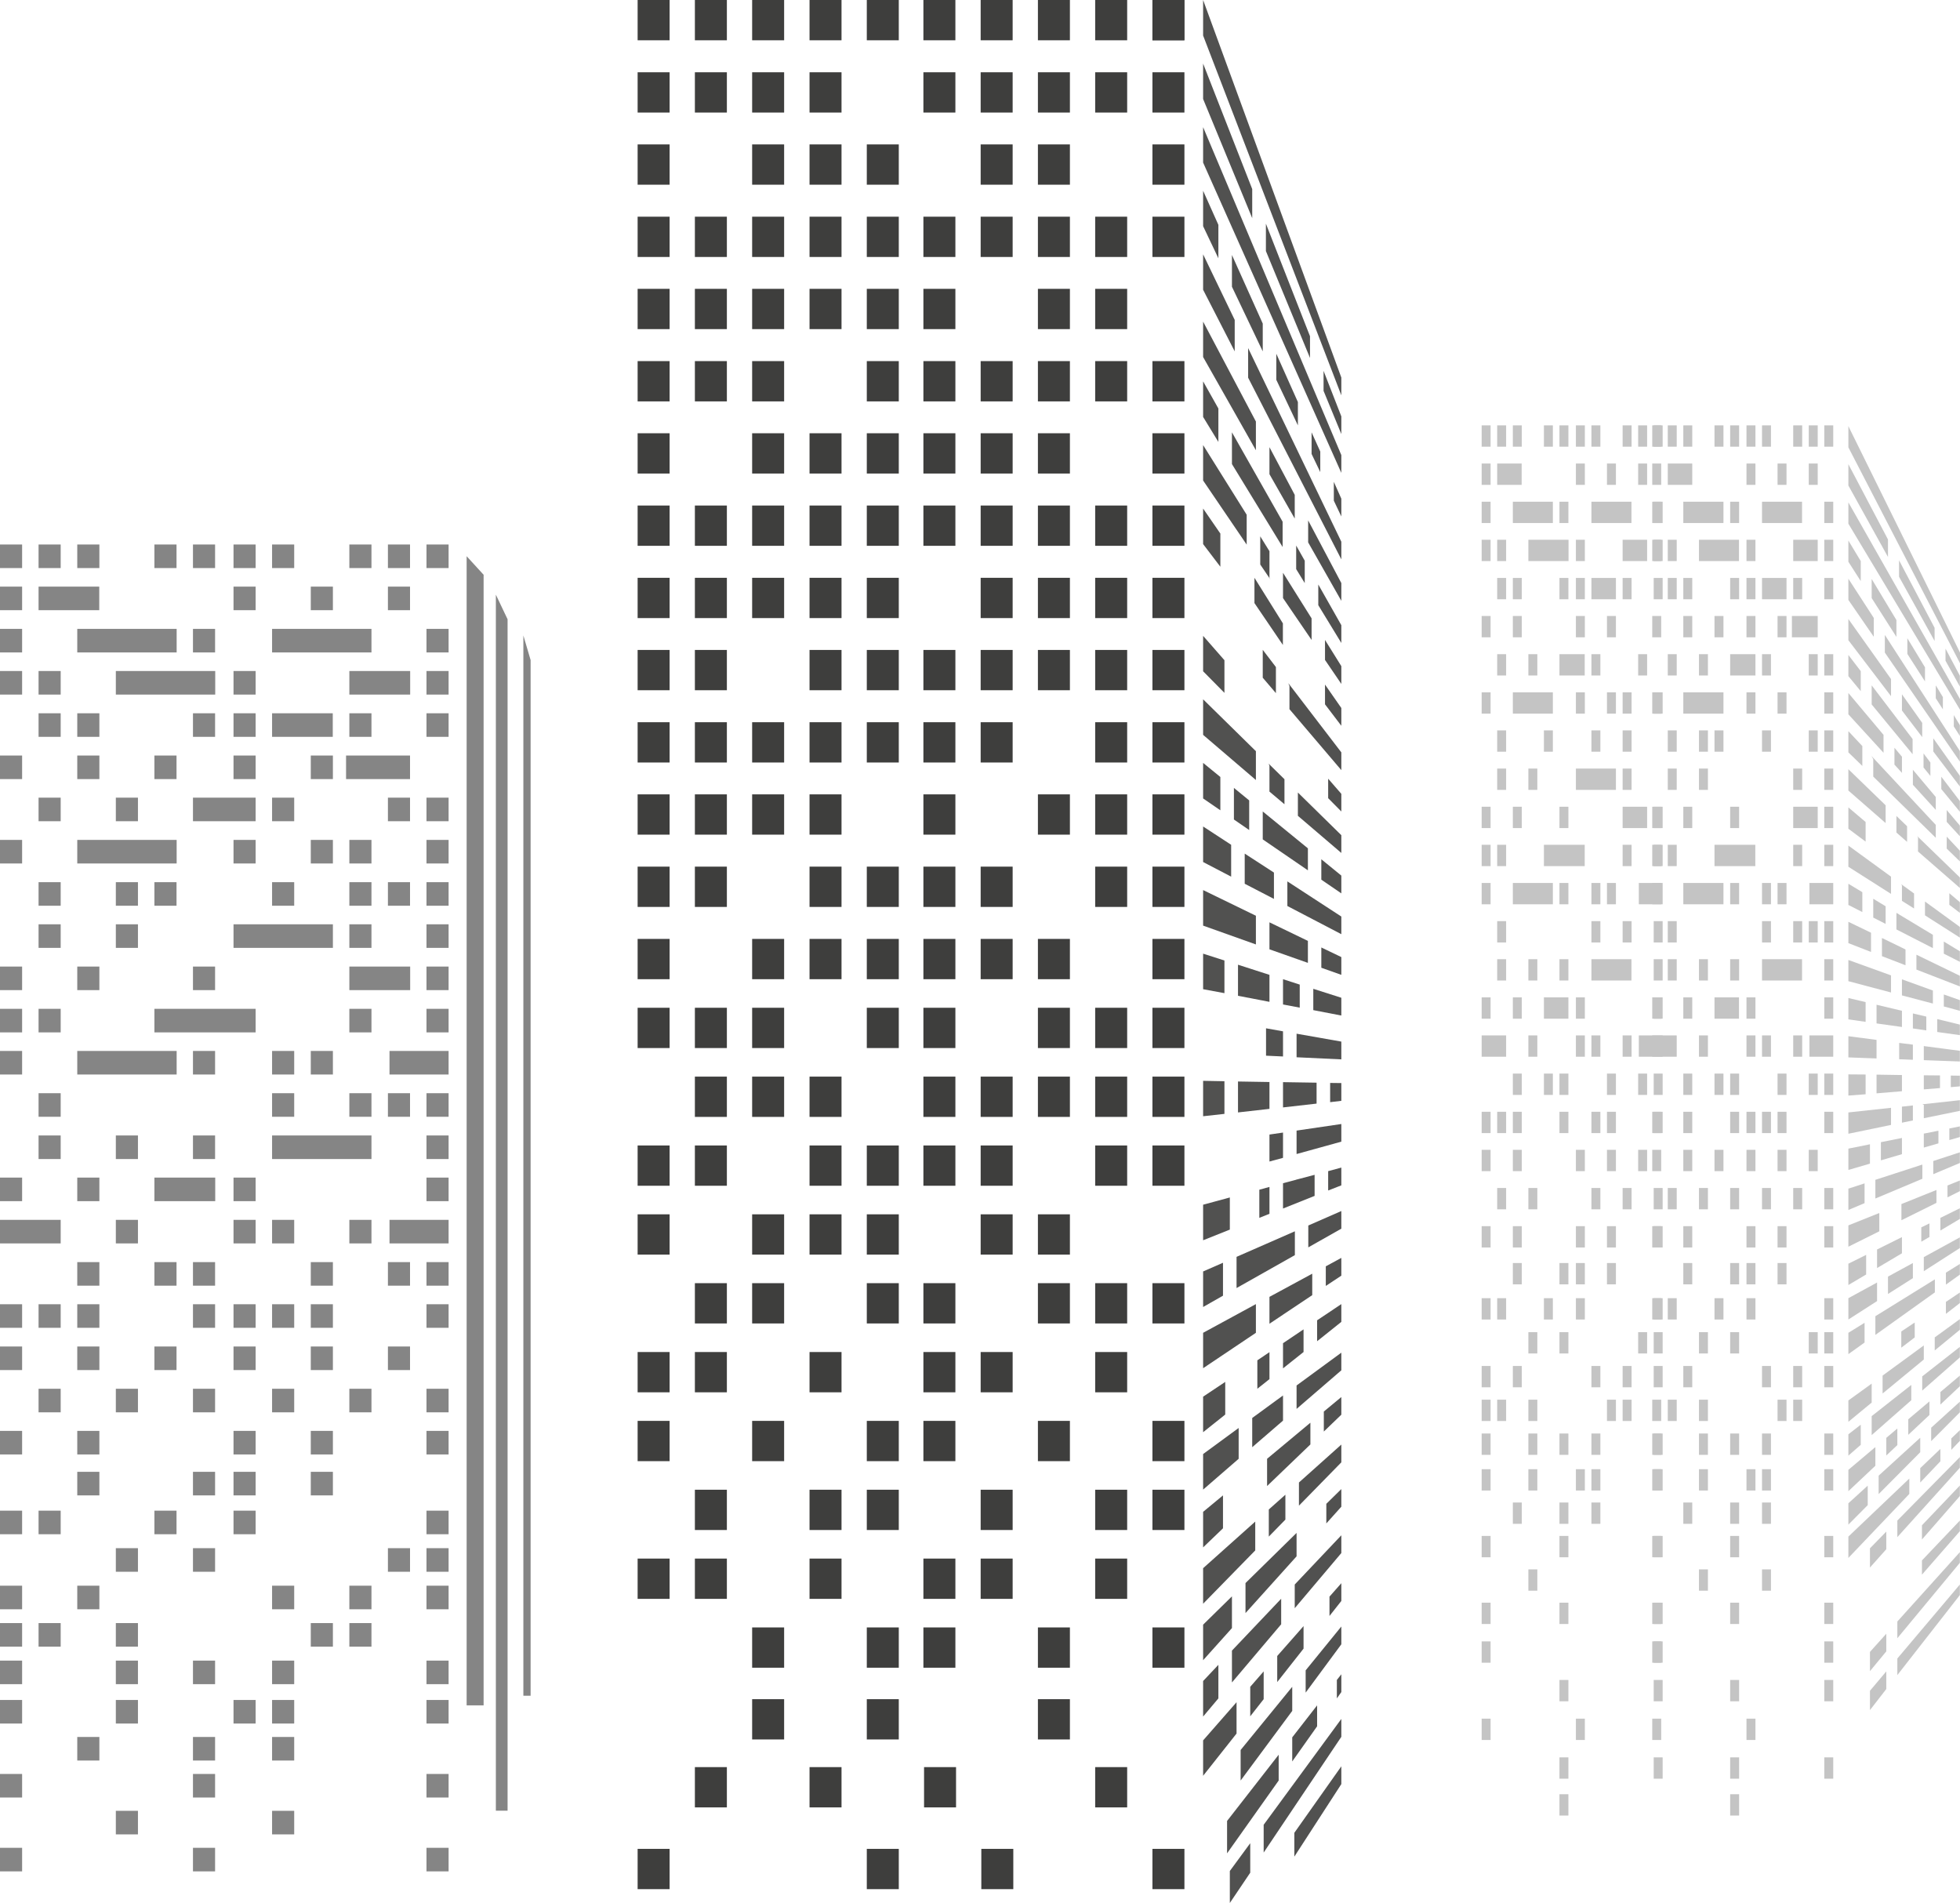 <svg xmlns="http://www.w3.org/2000/svg" id="Capa_2" data-name="Capa 2" viewBox="0 0 148.9 144.55"><defs><style>      .cls-1 {        opacity: .9;      }      .cls-1, .cls-2, .cls-3, .cls-4 {        stroke-width: 0px;      }      .cls-1, .cls-3 {        fill: #3e3e3d;      }      .cls-2 {        fill: #c4c4c4;      }      .cls-4 {        fill: #858585;      }    </style></defs><g id="Capa_1-2" data-name="Capa 1"><g><rect class="cls-3" x="48.44" width="2.43" height="3.06"></rect><rect class="cls-3" x="52.79" width="2.43" height="3.06"></rect><rect class="cls-3" x="57.14" width="2.43" height="3.06"></rect><rect class="cls-3" x="61.5" width="2.43" height="3.06"></rect><rect class="cls-3" x="65.85" width="2.43" height="3.06"></rect><rect class="cls-3" x="48.44" y="5.49" width="2.43" height="3.06"></rect><rect class="cls-3" x="52.79" y="5.49" width="2.43" height="3.06"></rect><rect class="cls-3" x="57.14" y="5.49" width="2.43" height="3.06"></rect><rect class="cls-3" x="61.5" y="5.49" width="2.43" height="3.06"></rect><rect class="cls-3" x="48.44" y="10.97" width="2.43" height="3.06"></rect><rect class="cls-3" x="57.14" y="10.97" width="2.43" height="3.06"></rect><rect class="cls-3" x="61.5" y="10.97" width="2.43" height="3.06"></rect><rect class="cls-3" x="65.85" y="10.97" width="2.43" height="3.06"></rect><rect class="cls-3" x="48.44" y="16.46" width="2.43" height="3.06"></rect><rect class="cls-3" x="52.79" y="16.46" width="2.43" height="3.06"></rect><rect class="cls-3" x="57.14" y="16.46" width="2.43" height="3.06"></rect><rect class="cls-3" x="61.5" y="16.46" width="2.43" height="3.06"></rect><rect class="cls-3" x="65.85" y="16.46" width="2.43" height="3.06"></rect><rect class="cls-3" x="48.44" y="21.94" width="2.43" height="3.06"></rect><rect class="cls-3" x="52.79" y="21.94" width="2.43" height="3.06"></rect><rect class="cls-3" x="57.14" y="21.94" width="2.43" height="3.06"></rect><rect class="cls-3" x="61.5" y="21.94" width="2.43" height="3.06"></rect><rect class="cls-3" x="65.85" y="21.94" width="2.43" height="3.06"></rect><rect class="cls-3" x="48.44" y="27.43" width="2.43" height="3.06"></rect><rect class="cls-3" x="52.79" y="27.43" width="2.43" height="3.06"></rect><rect class="cls-3" x="57.14" y="27.43" width="2.43" height="3.06"></rect><rect class="cls-3" x="65.85" y="27.43" width="2.43" height="3.06"></rect><rect class="cls-3" x="48.44" y="32.91" width="2.43" height="3.06"></rect><rect class="cls-3" x="57.14" y="32.91" width="2.43" height="3.06"></rect><rect class="cls-3" x="61.5" y="32.91" width="2.43" height="3.06"></rect><rect class="cls-3" x="65.85" y="32.91" width="2.43" height="3.06"></rect><rect class="cls-3" x="48.44" y="38.4" width="2.43" height="3.06"></rect><rect class="cls-3" x="52.79" y="38.4" width="2.43" height="3.06"></rect><rect class="cls-3" x="57.14" y="38.4" width="2.43" height="3.06"></rect><rect class="cls-3" x="61.5" y="38.4" width="2.43" height="3.06"></rect><rect class="cls-3" x="65.85" y="38.4" width="2.43" height="3.06"></rect><rect class="cls-3" x="48.44" y="43.89" width="2.43" height="3.06"></rect><rect class="cls-3" x="52.79" y="43.89" width="2.43" height="3.06"></rect><rect class="cls-3" x="57.14" y="43.89" width="2.43" height="3.06"></rect><rect class="cls-3" x="61.5" y="43.89" width="2.43" height="3.06"></rect><rect class="cls-3" x="65.85" y="43.89" width="2.43" height="3.06"></rect><rect class="cls-3" x="48.44" y="49.37" width="2.43" height="3.06"></rect><rect class="cls-3" x="52.79" y="49.37" width="2.43" height="3.06"></rect><rect class="cls-3" x="61.5" y="49.37" width="2.43" height="3.06"></rect><rect class="cls-3" x="65.85" y="49.37" width="2.43" height="3.06"></rect><rect class="cls-3" x="48.44" y="54.86" width="2.43" height="3.06"></rect><rect class="cls-3" x="52.79" y="54.86" width="2.43" height="3.06"></rect><rect class="cls-3" x="57.14" y="54.86" width="2.43" height="3.06"></rect><rect class="cls-3" x="61.5" y="54.86" width="2.43" height="3.06"></rect><rect class="cls-3" x="65.85" y="54.86" width="2.43" height="3.06"></rect><rect class="cls-3" x="48.44" y="60.34" width="2.43" height="3.06"></rect><rect class="cls-3" x="52.79" y="60.34" width="2.43" height="3.06"></rect><rect class="cls-3" x="57.14" y="60.34" width="2.43" height="3.06"></rect><rect class="cls-3" x="61.5" y="60.34" width="2.43" height="3.06"></rect><rect class="cls-3" x="48.44" y="65.83" width="2.43" height="3.06"></rect><rect class="cls-3" x="52.79" y="65.83" width="2.43" height="3.06"></rect><rect class="cls-3" x="61.5" y="65.83" width="2.43" height="3.06"></rect><rect class="cls-3" x="65.85" y="65.83" width="2.43" height="3.06"></rect><rect class="cls-3" x="48.44" y="71.32" width="2.43" height="3.06"></rect><rect class="cls-3" x="57.14" y="71.32" width="2.43" height="3.06"></rect><rect class="cls-3" x="61.5" y="71.32" width="2.43" height="3.06"></rect><rect class="cls-3" x="65.85" y="71.32" width="2.43" height="3.06"></rect><rect class="cls-3" x="70.15" width="2.43" height="3.06"></rect><rect class="cls-3" x="74.5" width="2.43" height="3.06"></rect><rect class="cls-3" x="78.85" width="2.43" height="3.06"></rect><rect class="cls-3" x="83.2" width="2.43" height="3.06"></rect><rect class="cls-3" x="87.55" width="2.43" height="3.06"></rect><rect class="cls-3" x="70.15" y="5.49" width="2.43" height="3.06"></rect><rect class="cls-3" x="74.5" y="5.49" width="2.43" height="3.06"></rect><rect class="cls-3" x="78.85" y="5.49" width="2.43" height="3.06"></rect><rect class="cls-3" x="83.2" y="5.49" width="2.43" height="3.06"></rect><rect class="cls-3" x="87.55" y="5.49" width="2.43" height="3.06"></rect><rect class="cls-3" x="74.5" y="10.97" width="2.43" height="3.06"></rect><rect class="cls-3" x="78.85" y="10.97" width="2.43" height="3.06"></rect><rect class="cls-3" x="87.55" y="10.97" width="2.43" height="3.06"></rect><rect class="cls-3" x="70.15" y="16.46" width="2.43" height="3.06"></rect><rect class="cls-3" x="74.5" y="16.46" width="2.43" height="3.06"></rect><rect class="cls-3" x="78.85" y="16.46" width="2.43" height="3.06"></rect><rect class="cls-3" x="83.2" y="16.46" width="2.43" height="3.06"></rect><rect class="cls-3" x="87.55" y="16.46" width="2.43" height="3.06"></rect><rect class="cls-3" x="70.15" y="21.94" width="2.43" height="3.06"></rect><rect class="cls-3" x="78.85" y="21.94" width="2.43" height="3.06"></rect><rect class="cls-3" x="83.2" y="21.94" width="2.43" height="3.06"></rect><rect class="cls-3" x="70.15" y="27.43" width="2.43" height="3.06"></rect><rect class="cls-3" x="74.5" y="27.43" width="2.43" height="3.06"></rect><rect class="cls-3" x="78.85" y="27.43" width="2.43" height="3.06"></rect><rect class="cls-3" x="83.2" y="27.43" width="2.43" height="3.06"></rect><rect class="cls-3" x="87.55" y="27.43" width="2.43" height="3.06"></rect><rect class="cls-3" x="70.15" y="32.91" width="2.43" height="3.06"></rect><rect class="cls-3" x="74.5" y="32.91" width="2.43" height="3.06"></rect><rect class="cls-3" x="78.85" y="32.91" width="2.43" height="3.06"></rect><rect class="cls-3" x="87.55" y="32.91" width="2.43" height="3.06"></rect><rect class="cls-3" x="70.15" y="38.4" width="2.43" height="3.06"></rect><rect class="cls-3" x="74.5" y="38.4" width="2.43" height="3.06"></rect><rect class="cls-3" x="78.85" y="38.4" width="2.43" height="3.06"></rect><rect class="cls-3" x="83.2" y="38.4" width="2.43" height="3.06"></rect><rect class="cls-3" x="87.55" y="38.4" width="2.43" height="3.06"></rect><rect class="cls-3" x="74.5" y="43.89" width="2.43" height="3.06"></rect><rect class="cls-3" x="78.85" y="43.89" width="2.43" height="3.06"></rect><rect class="cls-3" x="83.2" y="43.89" width="2.43" height="3.06"></rect><rect class="cls-3" x="87.55" y="43.89" width="2.43" height="3.06"></rect><rect class="cls-3" x="70.15" y="49.37" width="2.43" height="3.06"></rect><rect class="cls-3" x="74.5" y="49.37" width="2.43" height="3.06"></rect><rect class="cls-3" x="78.85" y="49.37" width="2.43" height="3.06"></rect><rect class="cls-3" x="83.2" y="49.37" width="2.43" height="3.06"></rect><rect class="cls-3" x="87.55" y="49.37" width="2.43" height="3.06"></rect><rect class="cls-3" x="70.15" y="54.86" width="2.43" height="3.06"></rect><rect class="cls-3" x="74.5" y="54.86" width="2.43" height="3.06"></rect><rect class="cls-3" x="83.2" y="54.86" width="2.43" height="3.06"></rect><rect class="cls-3" x="87.55" y="54.86" width="2.43" height="3.06"></rect><rect class="cls-3" x="70.15" y="60.34" width="2.43" height="3.06"></rect><rect class="cls-3" x="78.85" y="60.34" width="2.43" height="3.06"></rect><rect class="cls-3" x="83.2" y="60.34" width="2.43" height="3.06"></rect><rect class="cls-3" x="87.55" y="60.34" width="2.43" height="3.06"></rect><rect class="cls-3" x="70.15" y="65.83" width="2.43" height="3.06"></rect><rect class="cls-3" x="74.5" y="65.83" width="2.43" height="3.06"></rect><rect class="cls-3" x="83.2" y="65.83" width="2.43" height="3.06"></rect><rect class="cls-3" x="87.55" y="65.83" width="2.43" height="3.06"></rect><rect class="cls-3" x="70.15" y="71.32" width="2.43" height="3.06"></rect><rect class="cls-3" x="74.5" y="71.32" width="2.43" height="3.06"></rect><rect class="cls-3" x="78.85" y="71.32" width="2.43" height="3.06"></rect><rect class="cls-3" x="87.55" y="71.32" width="2.43" height="3.06"></rect><rect class="cls-3" x="48.44" y="76.55" width="2.43" height="3.06"></rect><rect class="cls-3" x="52.79" y="76.55" width="2.43" height="3.06"></rect><rect class="cls-3" x="57.14" y="76.55" width="2.43" height="3.06"></rect><rect class="cls-3" x="65.85" y="76.55" width="2.43" height="3.06"></rect><rect class="cls-3" x="70.15" y="76.55" width="2.43" height="3.06"></rect><rect class="cls-3" x="78.85" y="76.55" width="2.43" height="3.06"></rect><rect class="cls-3" x="83.2" y="76.55" width="2.43" height="3.06"></rect><rect class="cls-3" x="87.55" y="76.55" width="2.43" height="3.06"></rect><rect class="cls-3" x="52.79" y="81.78" width="2.43" height="3.06"></rect><rect class="cls-3" x="57.14" y="81.78" width="2.43" height="3.06"></rect><rect class="cls-3" x="61.5" y="81.78" width="2.43" height="3.06"></rect><rect class="cls-3" x="70.15" y="81.78" width="2.43" height="3.06"></rect><rect class="cls-3" x="74.5" y="81.78" width="2.43" height="3.06"></rect><rect class="cls-3" x="78.85" y="81.78" width="2.43" height="3.06"></rect><rect class="cls-3" x="83.2" y="81.78" width="2.43" height="3.06"></rect><rect class="cls-3" x="87.55" y="81.78" width="2.43" height="3.06"></rect><rect class="cls-3" x="48.44" y="87.01" width="2.43" height="3.06"></rect><rect class="cls-3" x="52.79" y="87.01" width="2.43" height="3.06"></rect><rect class="cls-3" x="61.5" y="87.01" width="2.43" height="3.06"></rect><rect class="cls-3" x="65.85" y="87.01" width="2.43" height="3.06"></rect><rect class="cls-3" x="70.15" y="87.01" width="2.43" height="3.06"></rect><rect class="cls-3" x="74.5" y="87.01" width="2.43" height="3.06"></rect><rect class="cls-3" x="83.2" y="87.01" width="2.43" height="3.06"></rect><rect class="cls-3" x="87.55" y="87.01" width="2.43" height="3.06"></rect><rect class="cls-3" x="48.44" y="92.24" width="2.43" height="3.06"></rect><rect class="cls-3" x="57.14" y="92.24" width="2.43" height="3.06"></rect><rect class="cls-3" x="61.5" y="92.24" width="2.43" height="3.06"></rect><rect class="cls-3" x="65.85" y="92.24" width="2.43" height="3.06"></rect><rect class="cls-3" x="74.5" y="92.24" width="2.43" height="3.06"></rect><rect class="cls-3" x="78.85" y="92.24" width="2.43" height="3.06"></rect><rect class="cls-3" x="52.79" y="97.47" width="2.43" height="3.06"></rect><rect class="cls-3" x="57.14" y="97.47" width="2.43" height="3.06"></rect><rect class="cls-3" x="65.85" y="97.47" width="2.43" height="3.06"></rect><rect class="cls-3" x="70.15" y="97.47" width="2.43" height="3.06"></rect><rect class="cls-3" x="78.85" y="97.47" width="2.43" height="3.06"></rect><rect class="cls-3" x="83.2" y="97.47" width="2.43" height="3.06"></rect><rect class="cls-3" x="87.55" y="97.47" width="2.43" height="3.06"></rect><rect class="cls-3" x="48.44" y="102.7" width="2.43" height="3.06"></rect><rect class="cls-3" x="52.79" y="102.7" width="2.43" height="3.06"></rect><rect class="cls-3" x="61.5" y="102.7" width="2.43" height="3.06"></rect><rect class="cls-3" x="70.15" y="102.7" width="2.43" height="3.06"></rect><rect class="cls-3" x="74.5" y="102.7" width="2.43" height="3.06"></rect><rect class="cls-3" x="83.2" y="102.7" width="2.43" height="3.06"></rect><rect class="cls-3" x="48.44" y="107.93" width="2.43" height="3.06"></rect><rect class="cls-3" x="57.14" y="107.93" width="2.43" height="3.06"></rect><rect class="cls-3" x="65.85" y="107.93" width="2.43" height="3.06"></rect><rect class="cls-3" x="70.15" y="107.93" width="2.43" height="3.06"></rect><rect class="cls-3" x="78.85" y="107.93" width="2.43" height="3.06"></rect><rect class="cls-3" x="87.55" y="107.93" width="2.43" height="3.06"></rect><rect class="cls-3" x="52.79" y="113.16" width="2.43" height="3.06"></rect><rect class="cls-3" x="61.5" y="113.16" width="2.43" height="3.06"></rect><rect class="cls-3" x="65.85" y="113.16" width="2.43" height="3.06"></rect><rect class="cls-3" x="74.5" y="113.16" width="2.43" height="3.06"></rect><rect class="cls-3" x="83.2" y="113.16" width="2.43" height="3.06"></rect><rect class="cls-3" x="87.55" y="113.16" width="2.43" height="3.06"></rect><rect class="cls-3" x="48.44" y="118.39" width="2.43" height="3.06"></rect><rect class="cls-3" x="52.79" y="118.39" width="2.43" height="3.06"></rect><rect class="cls-3" x="61.5" y="118.39" width="2.43" height="3.06"></rect><rect class="cls-3" x="70.15" y="118.39" width="2.43" height="3.06"></rect><rect class="cls-3" x="74.5" y="118.39" width="2.43" height="3.06"></rect><rect class="cls-3" x="83.2" y="118.39" width="2.43" height="3.06"></rect><rect class="cls-3" x="57.14" y="123.62" width="2.43" height="3.06"></rect><rect class="cls-3" x="65.85" y="123.62" width="2.43" height="3.06"></rect><rect class="cls-3" x="70.15" y="123.62" width="2.43" height="3.06"></rect><rect class="cls-3" x="78.85" y="123.62" width="2.43" height="3.06"></rect><rect class="cls-3" x="87.55" y="123.62" width="2.43" height="3.06"></rect><rect class="cls-3" x="57.14" y="129.07" width="2.43" height="3.06"></rect><rect class="cls-3" x="65.85" y="129.07" width="2.43" height="3.06"></rect><rect class="cls-3" x="78.85" y="129.07" width="2.43" height="3.06"></rect><rect class="cls-3" x="61.5" y="134.23" width="2.43" height="3.06"></rect><rect class="cls-3" x="52.79" y="134.23" width="2.43" height="3.06"></rect><rect class="cls-3" x="48.44" y="140.44" width="2.43" height="3.06"></rect><rect class="cls-3" x="87.55" y="140.44" width="2.43" height="3.06"></rect><rect class="cls-3" x="70.2" y="134.23" width="2.43" height="3.06"></rect><rect class="cls-3" x="65.85" y="140.44" width="2.43" height="3.06"></rect><rect class="cls-3" x="74.55" y="140.44" width="2.43" height="3.06"></rect><rect class="cls-3" x="83.2" y="134.23" width="2.43" height="3.06"></rect><rect class="cls-1" x="87.55" width="2.43" height="3.06"></rect><polygon class="cls-1" points="91.4 0 91.4 2.7 101.9 30.03 101.9 28.68 91.4 0"></polygon><polygon class="cls-1" points="91.4 4.83 95.13 14.36 95.13 16.57 91.4 7.52 91.4 4.83"></polygon><polygon class="cls-1" points="99.52 25.54 99.52 27.19 96.17 19.07 96.17 16.99 99.52 25.54"></polygon><polygon class="cls-1" points="101.9 31.63 101.9 32.97 100.55 29.69 100.55 28.17 101.9 31.63"></polygon><polygon class="cls-1" points="91.4 9.66 91.4 12.35 101.9 35.92 101.9 34.57 91.4 9.66"></polygon><polygon class="cls-1" points="91.4 14.49 92.56 17.08 92.56 19.62 91.4 17.18 91.4 14.49"></polygon><polygon class="cls-1" points="95.93 24.58 95.93 26.69 93.59 21.78 93.59 19.37 95.93 24.58"></polygon><polygon class="cls-1" points="96.96 26.87 98.6 30.54 98.6 32.31 96.96 28.85 96.96 26.87"></polygon><polygon class="cls-1" points="99.64 32.84 100.3 34.3 100.3 35.86 99.64 34.48 99.64 32.84"></polygon><polygon class="cls-1" points="101.9 37.88 101.9 39.23 101.33 38.03 101.33 36.6 101.9 37.88"></polygon><polygon class="cls-1" points="91.4 19.32 93.8 24.3 93.8 26.69 91.4 22.01 91.4 19.32"></polygon><polygon class="cls-1" points="101.9 41.15 101.9 42.49 94.82 28.69 94.82 26.44 101.9 41.15"></polygon><polygon class="cls-1" points="91.4 24.43 95.41 32.02 95.41 34.2 91.4 27.12 91.4 24.43"></polygon><polygon class="cls-1" points="98.36 37.59 98.36 39.39 96.44 36.02 96.44 33.97 98.36 37.59"></polygon><polygon class="cls-1" points="101.9 44.29 101.9 45.64 99.38 41.2 99.38 39.53 101.9 44.29"></polygon><polygon class="cls-1" points="91.4 28.97 92.56 31.03 92.56 33.57 91.4 31.67 91.4 28.97"></polygon><polygon class="cls-1" points="97.44 39.63 97.44 41.55 93.59 35.25 93.59 32.84 97.44 39.63"></polygon><polygon class="cls-1" points="98.47 41.44 99.12 42.59 99.12 44.29 98.47 43.23 98.47 41.44"></polygon><polygon class="cls-1" points="101.9 47.49 101.9 48.84 100.15 45.97 100.15 44.4 101.9 47.49"></polygon><polygon class="cls-1" points="91.4 33.81 94.71 39.1 94.71 41.37 91.4 36.5 91.4 33.81"></polygon><polygon class="cls-1" points="96.52 44.03 95.74 42.88 95.74 40.74 96.44 41.87 96.44 43.89 96.52 44.03"></polygon><polygon class="cls-1" points="99.64 46.97 99.64 48.61 97.47 45.43 97.47 43.51 99.64 46.97"></polygon><polygon class="cls-1" points="97.46 47.35 97.46 48.99 95.3 45.81 95.3 43.89 97.46 47.35"></polygon><polygon class="cls-1" points="101.9 50.6 101.9 51.95 100.66 50.13 100.66 48.61 101.9 50.6"></polygon><polygon class="cls-1" points="91.4 38.63 92.71 40.53 92.71 43.05 91.4 41.33 91.4 38.63"></polygon><polygon class="cls-1" points="101.9 53.78 101.9 55.13 100.66 53.5 100.66 52 101.9 53.78"></polygon><polygon class="cls-1" points="95.93 49.36 96.93 50.67 96.93 52.65 95.93 51.48 95.93 49.36"></polygon><polygon class="cls-1" points="101.9 57.15 101.9 58.5 97.96 53.87 97.96 52.11 97.87 51.89 101.9 57.15"></polygon><polygon class="cls-1" points="93.02 50.15 93.02 52.63 91.4 50.99 91.4 48.3 93.02 50.15"></polygon><polygon class="cls-1" points="101.9 60.3 101.9 61.64 100.9 60.63 100.9 59.15 101.9 60.3"></polygon><polygon class="cls-1" points="91.4 53.12 95.41 57.06 95.41 59.25 91.4 55.82 91.4 53.12"></polygon><polygon class="cls-1" points="96.38 58.01 97.58 59.19 97.58 61.09 96.44 60.13 96.44 58.17 96.38 58.01"></polygon><polygon class="cls-1" points="101.9 63.44 101.9 64.79 98.6 61.97 98.6 60.2 101.9 63.44"></polygon><polygon class="cls-1" points="91.4 57.95 92.71 59.02 92.71 61.55 91.4 60.65 91.4 57.95"></polygon><polygon class="cls-1" points="93.74 59.85 94.9 60.8 94.9 63.05 93.74 62.25 93.74 59.85"></polygon><polygon class="cls-1" points="95.93 61.64 99.36 64.44 99.36 66.11 95.93 63.76 95.93 61.64"></polygon><polygon class="cls-1" points="101.9 66.51 101.9 67.86 100.38 66.82 100.38 65.27 101.9 66.51"></polygon><polygon class="cls-1" points="91.4 62.78 93.53 64.17 93.53 66.59 91.4 65.48 91.4 62.78"></polygon><polygon class="cls-1" points="96.78 66.28 96.78 68.28 94.56 67.13 94.56 64.84 96.78 66.28"></polygon><polygon class="cls-1" points="101.9 69.62 101.9 70.96 97.8 68.82 97.8 66.95 101.9 69.62"></polygon><polygon class="cls-1" points="91.4 67.61 95.41 69.56 95.41 71.74 91.4 70.31 91.4 67.61"></polygon><polygon class="cls-1" points="96.44 70.06 99.36 71.47 99.36 73.14 96.44 72.11 96.44 70.06"></polygon><polygon class="cls-1" points="101.9 72.7 101.9 74.05 100.38 73.51 100.38 71.97 101.9 72.7"></polygon><polygon class="cls-1" points="91.4 72.44 93.02 72.96 93.02 75.44 91.4 75.14 91.4 72.44"></polygon><polygon class="cls-1" points="96.44 74.05 96.44 76.1 94.05 75.64 94.05 73.28 96.44 74.05"></polygon><polygon class="cls-1" points="97.47 74.38 98.74 74.79 98.74 76.54 97.47 76.3 97.47 74.38"></polygon><polygon class="cls-1" points="101.9 75.79 101.9 77.14 99.77 76.73 99.77 75.11 101.9 75.79"></polygon><polygon class="cls-1" points="97.47 78.34 97.47 80.25 96.18 80.19 96.18 78.11 97.47 78.34"></polygon><polygon class="cls-1" points="101.9 79.12 101.9 80.47 98.5 80.31 98.5 78.52 101.9 79.12"></polygon><polygon class="cls-1" points="91.4 82.1 93.02 82.13 93.02 84.61 91.4 84.79 91.4 82.1"></polygon><polygon class="cls-1" points="96.44 82.19 96.44 84.23 94.05 84.5 94.05 82.15 96.44 82.19"></polygon><polygon class="cls-1" points="97.47 82.2 100.02 82.24 100.02 83.83 97.47 84.12 97.47 82.2"></polygon><polygon class="cls-1" points="101.9 82.27 101.9 83.62 101.05 83.72 101.05 82.26 101.9 82.27"></polygon><polygon class="cls-1" points="97.47 86.03 97.47 87.95 96.44 88.23 96.44 86.18 97.47 86.03"></polygon><polygon class="cls-1" points="101.9 85.38 101.9 86.72 98.5 87.66 98.5 85.88 101.9 85.38"></polygon><polygon class="cls-1" points="91.4 91.51 93.43 90.96 93.43 93.4 91.4 94.21 91.4 91.51"></polygon><polygon class="cls-1" points="95.67 90.37 96.44 90.16 96.44 92.2 95.67 92.51 95.67 90.37"></polygon><polygon class="cls-1" points="98.5 89.6 99.87 89.24 99.87 90.84 97.47 91.8 97.47 89.88 98.48 89.61 98.5 89.6"></polygon><polygon class="cls-1" points="101.9 88.69 101.9 90.04 100.9 90.43 100.9 88.96 101.9 88.69"></polygon><polygon class="cls-1" points="91.4 96.58 92.91 95.92 92.91 98.42 91.4 99.28 91.4 96.58"></polygon><polygon class="cls-1" points="98.37 93.53 98.37 95.34 93.94 97.84 93.94 95.47 98.37 93.53"></polygon><polygon class="cls-1" points="101.9 91.99 101.9 93.33 99.39 94.75 99.39 93.09 101.9 91.99"></polygon><polygon class="cls-1" points="91.4 101.24 95.41 99.06 95.41 101.24 91.4 103.93 91.4 101.24"></polygon><polygon class="cls-1" points="96.44 98.51 99.69 96.75 99.69 98.38 96.44 100.55 96.44 98.51"></polygon><polygon class="cls-1" points="101.9 95.55 101.9 96.9 100.72 97.68 100.72 96.19 101.9 95.55"></polygon><polygon class="cls-1" points="91.4 106.09 93.08 104.97 93.08 107.45 91.4 108.79 91.4 106.09"></polygon><polygon class="cls-1" points="95.52 103.33 96.44 102.71 96.44 104.76 95.52 105.49 95.52 103.33"></polygon><polygon class="cls-1" points="97.47 102.03 99.03 100.98 99.03 102.7 97.47 103.94 97.47 102.03"></polygon><polygon class="cls-1" points="101.9 99.06 101.9 100.41 100.06 101.88 100.06 100.29 101.9 99.06"></polygon><polygon class="cls-1" points="91.4 110.45 94.1 108.47 94.1 110.81 91.4 113.15 91.4 110.45"></polygon><polygon class="cls-1" points="95.13 107.71 97.47 106 97.47 107.91 95.13 109.93 95.13 107.71"></polygon><polygon class="cls-1" points="101.9 102.75 101.9 104.09 98.5 107.02 98.5 105.24 101.9 102.75"></polygon><polygon class="cls-1" points="91.4 114.84 92.91 113.59 92.91 116.09 91.4 117.54 91.4 114.84"></polygon><polygon class="cls-1" points="96.26 110.81 99.55 108.07 99.55 109.72 96.26 112.88 96.26 110.81"></polygon><polygon class="cls-1" points="101.9 106.12 101.9 107.46 100.57 108.74 100.57 107.22 101.9 106.12"></polygon><polygon class="cls-1" points="91.4 119.12 95.36 115.58 95.36 117.77 91.4 121.82 91.4 119.12"></polygon><polygon class="cls-1" points="97.65 113.54 97.65 115.43 96.39 116.72 96.39 114.66 97.65 113.54"></polygon><polygon class="cls-1" points="101.9 109.73 101.9 111.08 98.68 114.37 98.68 112.61 101.9 109.73"></polygon><polygon class="cls-1" points="91.4 123.41 93.59 121.26 93.59 123.67 91.4 126.11 91.4 123.41"></polygon><polygon class="cls-1" points="94.62 120.25 98.5 116.44 98.5 118.22 94.62 122.53 94.62 120.25"></polygon><polygon class="cls-1" points="101.9 113.11 101.9 114.45 100.76 115.72 100.76 114.23 101.9 113.11"></polygon><polygon class="cls-1" points="91.4 127.69 92.56 126.46 92.56 129.01 91.4 130.39 91.4 127.69"></polygon><polygon class="cls-1" points="93.59 125.38 97.33 121.44 97.33 123.38 93.59 127.8 93.59 125.38"></polygon><polygon class="cls-1" points="101.9 116.62 101.9 117.97 98.36 122.16 98.36 120.36 101.9 116.62"></polygon><polygon class="cls-1" points="91.4 132.2 93.94 129.3 93.94 131.68 91.4 134.89 91.4 132.2"></polygon><polygon class="cls-1" points="96 126.96 96 129.07 94.98 130.37 94.98 128.13 96 126.96"></polygon><polygon class="cls-1" points="97.03 125.79 99.03 123.52 99.03 125.23 97.03 127.77 97.03 125.79"></polygon><polygon class="cls-1" points="101.9 120.26 101.9 121.61 101 122.75 101 121.28 101.9 120.26"></polygon><polygon class="cls-1" points="94.25 132.93 98.17 128.13 98.17 129.96 94.25 135.25 94.25 132.93"></polygon><polygon class="cls-1" points="101.9 123.55 101.9 124.9 99.19 128.57 99.19 126.88 101.9 123.55"></polygon><polygon class="cls-1" points="93.22 138.32 97.14 133.29 97.14 135.25 93.22 140.78 93.22 138.32"></polygon><polygon class="cls-1" points="98.17 131.97 100.06 129.54 100.06 131.13 98.17 133.8 98.17 131.97"></polygon><polygon class="cls-1" points="101.9 127.18 101.9 128.53 101.56 129.01 101.56 127.61 101.9 127.18"></polygon><polygon class="cls-1" points="93.43 142.12 94.98 140.01 94.98 142.25 93.43 144.55 93.43 142.12"></polygon><polygon class="cls-1" points="101.9 130.57 101.9 131.93 96 140.72 96 138.61 101.9 130.57"></polygon><polygon class="cls-1" points="101.9 134.17 101.9 135.52 98.33 141.03 98.33 139.22 101.9 134.17"></polygon><polygon class="cls-1" points="98.48 89.61 98.5 89.6 98.5 89.63 98.48 89.61"></polygon><g><rect class="cls-2" x="112.56" y="32.31" width=".68" height="1.62"></rect><rect class="cls-2" x="113.74" y="32.31" width=".68" height="1.62"></rect><rect class="cls-2" x="114.93" y="32.31" width=".68" height="1.62"></rect><rect class="cls-2" x="117.29" y="32.31" width=".68" height="1.62"></rect><rect class="cls-2" x="118.47" y="32.31" width=".68" height="1.62"></rect><rect class="cls-2" x="112.56" y="35.21" width=".68" height="1.62"></rect><rect class="cls-2" x="113.74" y="35.21" width="1.86" height="1.62"></rect><rect class="cls-2" x="112.56" y="38.11" width=".68" height="1.62"></rect><rect class="cls-2" x="114.93" y="38.11" width="3.04" height="1.62"></rect><rect class="cls-2" x="118.47" y="38.11" width=".68" height="1.62"></rect><rect class="cls-2" x="112.56" y="41" width=".68" height="1.62"></rect><rect class="cls-2" x="113.74" y="41" width=".68" height="1.62"></rect><rect class="cls-2" x="116.11" y="41" width="3.05" height="1.62"></rect><rect class="cls-2" x="113.74" y="43.9" width=".68" height="1.62"></rect><rect class="cls-2" x="114.93" y="43.9" width=".68" height="1.62"></rect><rect class="cls-2" x="118.47" y="43.9" width=".68" height="1.62"></rect><rect class="cls-2" x="112.56" y="46.79" width=".68" height="1.62"></rect><rect class="cls-2" x="114.93" y="46.79" width=".68" height="1.62"></rect><rect class="cls-2" x="113.74" y="49.69" width=".68" height="1.62"></rect><rect class="cls-2" x="116.11" y="49.69" width=".68" height="1.62"></rect><rect class="cls-2" x="118.47" y="49.69" width="1.92" height="1.62"></rect><rect class="cls-2" x="112.56" y="52.59" width=".68" height="1.62"></rect><rect class="cls-2" x="114.93" y="52.59" width="3.04" height="1.62"></rect><rect class="cls-2" x="113.74" y="55.48" width=".68" height="1.62"></rect><rect class="cls-2" x="117.29" y="55.48" width=".68" height="1.62"></rect><rect class="cls-2" x="113.74" y="58.38" width=".68" height="1.62"></rect><rect class="cls-2" x="116.11" y="58.38" width=".68" height="1.62"></rect><rect class="cls-2" x="112.56" y="61.28" width=".68" height="1.62"></rect><rect class="cls-2" x="114.93" y="61.28" width=".68" height="1.62"></rect><rect class="cls-2" x="118.47" y="61.28" width=".68" height="1.62"></rect><rect class="cls-2" x="112.56" y="64.17" width=".68" height="1.62"></rect><rect class="cls-2" x="113.74" y="64.17" width=".68" height="1.62"></rect><rect class="cls-2" x="112.56" y="67.07" width=".68" height="1.62"></rect><rect class="cls-2" x="114.93" y="67.07" width="3.04" height="1.62"></rect><rect class="cls-2" x="118.47" y="67.07" width=".68" height="1.62"></rect><rect class="cls-2" x="113.74" y="69.97" width=".68" height="1.62"></rect><rect class="cls-2" x="113.74" y="72.86" width=".68" height="1.62"></rect><rect class="cls-2" x="116.11" y="72.86" width=".68" height="1.62"></rect><rect class="cls-2" x="118.47" y="72.86" width=".68" height="1.62"></rect><rect class="cls-2" x="112.56" y="75.76" width=".68" height="1.62"></rect><rect class="cls-2" x="114.93" y="75.76" width=".68" height="1.62"></rect><rect class="cls-2" x="117.29" y="75.76" width="1.86" height="1.62"></rect><rect class="cls-2" x="112.56" y="78.65" width="1.86" height="1.62"></rect><rect class="cls-2" x="116.11" y="78.65" width=".68" height="1.62"></rect><rect class="cls-2" x="114.93" y="81.55" width=".68" height="1.62"></rect><rect class="cls-2" x="117.29" y="81.55" width=".68" height="1.62"></rect><rect class="cls-2" x="118.47" y="81.55" width=".68" height="1.62"></rect><rect class="cls-2" x="112.56" y="84.45" width=".68" height="1.62"></rect><rect class="cls-2" x="113.74" y="84.45" width=".68" height="1.62"></rect><rect class="cls-2" x="114.93" y="84.45" width=".68" height="1.62"></rect><rect class="cls-2" x="118.47" y="84.45" width=".68" height="1.62"></rect><rect class="cls-2" x="112.56" y="87.34" width=".68" height="1.62"></rect><rect class="cls-2" x="114.93" y="87.34" width=".68" height="1.62"></rect><rect class="cls-2" x="113.74" y="90.24" width=".68" height="1.62"></rect><rect class="cls-2" x="116.11" y="90.24" width=".68" height="1.62"></rect><rect class="cls-2" x="112.56" y="93.14" width=".68" height="1.62"></rect><rect class="cls-2" x="114.93" y="93.14" width=".68" height="1.62"></rect><rect class="cls-2" x="119.72" y="32.31" width=".68" height="1.62"></rect><rect class="cls-2" x="120.9" y="32.31" width=".68" height="1.62"></rect><rect class="cls-2" x="123.27" y="32.31" width=".68" height="1.62"></rect><rect class="cls-2" x="124.45" y="32.31" width=".68" height="1.62"></rect><rect class="cls-2" x="125.63" y="32.31" width=".68" height="1.62"></rect><rect class="cls-2" x="119.72" y="35.21" width=".68" height="1.62"></rect><rect class="cls-2" x="122.08" y="35.21" width=".68" height="1.62"></rect><rect class="cls-2" x="124.45" y="35.21" width=".68" height="1.62"></rect><rect class="cls-2" x="120.9" y="38.11" width="3.04" height="1.62"></rect><rect class="cls-2" x="125.63" y="38.11" width=".68" height="1.62"></rect><rect class="cls-2" x="119.72" y="41" width=".68" height="1.62"></rect><rect class="cls-2" x="123.27" y="41" width="1.86" height="1.62"></rect><rect class="cls-2" x="125.63" y="41" width=".68" height="1.62"></rect><rect class="cls-2" x="119.72" y="43.9" width=".68" height="1.62"></rect><rect class="cls-2" x="120.9" y="43.9" width="1.86" height="1.62"></rect><rect class="cls-2" x="123.27" y="43.9" width=".68" height="1.62"></rect><rect class="cls-2" x="125.63" y="43.9" width=".68" height="1.62"></rect><rect class="cls-2" x="119.72" y="46.79" width=".68" height="1.62"></rect><rect class="cls-2" x="122.08" y="46.79" width=".68" height="1.62"></rect><rect class="cls-2" x="120.9" y="49.69" width=".68" height="1.62"></rect><rect class="cls-2" x="124.45" y="49.69" width=".68" height="1.62"></rect><rect class="cls-2" x="119.72" y="52.59" width=".68" height="1.62"></rect><rect class="cls-2" x="122.08" y="52.59" width=".68" height="1.62"></rect><rect class="cls-2" x="123.27" y="52.59" width=".68" height="1.62"></rect><rect class="cls-2" x="125.63" y="52.59" width=".68" height="1.62"></rect><rect class="cls-2" x="120.9" y="55.48" width=".68" height="1.62"></rect><rect class="cls-2" x="123.27" y="55.48" width=".68" height="1.62"></rect><rect class="cls-2" x="119.72" y="58.38" width="3.04" height="1.62"></rect><rect class="cls-2" x="123.27" y="58.38" width=".68" height="1.62"></rect><rect class="cls-2" x="123.27" y="61.28" width="1.86" height="1.62"></rect><rect class="cls-2" x="125.63" y="61.28" width=".68" height="1.62"></rect><rect class="cls-2" x="117.29" y="64.17" width="3.1" height="1.62"></rect><rect class="cls-2" x="123.27" y="64.17" width=".68" height="1.62"></rect><rect class="cls-2" x="125.63" y="64.17" width=".68" height="1.62"></rect><rect class="cls-2" x="120.9" y="67.07" width=".68" height="1.62"></rect><rect class="cls-2" x="122.08" y="67.07" width=".68" height="1.62"></rect><rect class="cls-2" x="124.5" y="67.07" width="1.81" height="1.62"></rect><rect class="cls-2" x="120.9" y="69.97" width=".68" height="1.62"></rect><rect class="cls-2" x="123.27" y="69.97" width=".68" height="1.62"></rect><rect class="cls-2" x="125.63" y="69.97" width=".68" height="1.62"></rect><rect class="cls-2" x="120.9" y="72.86" width="3.04" height="1.62"></rect><rect class="cls-2" x="125.63" y="72.86" width=".68" height="1.62"></rect><rect class="cls-2" x="119.72" y="75.76" width=".68" height="1.62"></rect><rect class="cls-2" x="125.63" y="75.76" width=".68" height="1.62"></rect><rect class="cls-2" x="119.72" y="78.65" width=".68" height="1.62"></rect><rect class="cls-2" x="120.9" y="78.65" width=".68" height="1.62"></rect><rect class="cls-2" x="123.27" y="78.65" width=".68" height="1.62"></rect><rect class="cls-2" x="124.5" y="78.65" width="1.81" height="1.62"></rect><rect class="cls-2" x="122.08" y="81.55" width=".68" height="1.62"></rect><rect class="cls-2" x="124.45" y="81.55" width=".68" height="1.62"></rect><rect class="cls-2" x="125.63" y="81.55" width=".68" height="1.62"></rect><rect class="cls-2" x="120.9" y="84.45" width=".68" height="1.62"></rect><rect class="cls-2" x="122.08" y="84.45" width=".68" height="1.62"></rect><rect class="cls-2" x="125.63" y="84.45" width=".68" height="1.62"></rect><rect class="cls-2" x="119.72" y="87.34" width=".68" height="1.62"></rect><rect class="cls-2" x="122.08" y="87.34" width=".68" height="1.62"></rect><rect class="cls-2" x="124.45" y="87.34" width=".68" height="1.62"></rect><rect class="cls-2" x="120.9" y="90.24" width=".68" height="1.62"></rect><rect class="cls-2" x="123.27" y="90.24" width=".68" height="1.62"></rect><rect class="cls-2" x="125.63" y="90.24" width=".68" height="1.62"></rect><rect class="cls-2" x="119.72" y="93.14" width=".68" height="1.62"></rect><rect class="cls-2" x="122.08" y="93.14" width=".68" height="1.62"></rect><rect class="cls-2" x="125.63" y="93.14" width=".68" height="1.62"></rect><rect class="cls-2" x="114.93" y="95.94" width=".68" height="1.62"></rect><rect class="cls-2" x="118.47" y="95.94" width=".68" height="1.62"></rect><rect class="cls-2" x="119.72" y="95.94" width=".68" height="1.62"></rect><rect class="cls-2" x="122.08" y="95.94" width=".68" height="1.62"></rect><rect class="cls-2" x="112.56" y="98.61" width=".68" height="1.62"></rect><rect class="cls-2" x="113.74" y="98.61" width=".68" height="1.62"></rect><rect class="cls-2" x="117.29" y="98.61" width=".68" height="1.62"></rect><rect class="cls-2" x="119.72" y="98.61" width=".68" height="1.62"></rect><rect class="cls-2" x="125.63" y="98.61" width=".68" height="1.62"></rect><rect class="cls-2" x="118.47" y="101.19" width=".68" height="1.62"></rect><rect class="cls-2" x="116.11" y="101.19" width=".68" height="1.62"></rect><rect class="cls-2" x="124.45" y="101.19" width=".68" height="1.62"></rect><rect class="cls-2" x="125.63" y="101.19" width=".68" height="1.62"></rect><rect class="cls-2" x="112.56" y="103.76" width=".68" height="1.62"></rect><rect class="cls-2" x="120.9" y="103.76" width=".68" height="1.62"></rect><rect class="cls-2" x="114.93" y="103.76" width=".68" height="1.62"></rect><rect class="cls-2" x="123.27" y="103.76" width=".68" height="1.62"></rect><rect class="cls-2" x="125.63" y="103.76" width=".68" height="1.62"></rect><rect class="cls-2" x="112.56" y="106.32" width=".68" height="1.62"></rect><rect class="cls-2" x="116.11" y="106.32" width=".68" height="1.62"></rect><rect class="cls-2" x="113.74" y="106.32" width=".68" height="1.62"></rect><rect class="cls-2" x="122.08" y="106.32" width=".68" height="1.62"></rect><rect class="cls-2" x="123.27" y="106.32" width=".68" height="1.62"></rect><rect class="cls-2" x="112.56" y="108.89" width=".68" height="1.62"></rect><rect class="cls-2" x="120.9" y="108.89" width=".68" height="1.62"></rect><rect class="cls-2" x="116.11" y="108.89" width=".68" height="1.62"></rect><rect class="cls-2" x="118.47" y="108.89" width=".68" height="1.62"></rect><rect class="cls-2" x="125.63" y="108.89" width=".68" height="1.62"></rect><rect class="cls-2" x="112.56" y="111.6" width=".68" height="1.62"></rect><rect class="cls-2" x="120.9" y="111.6" width=".68" height="1.62"></rect><rect class="cls-2" x="116.11" y="111.6" width=".68" height="1.62"></rect><rect class="cls-2" x="119.72" y="111.6" width=".68" height="1.62"></rect><rect class="cls-2" x="125.63" y="111.6" width=".68" height="1.62"></rect><rect class="cls-2" x="120.9" y="114.13" width=".68" height="1.62"></rect><rect class="cls-2" x="114.93" y="114.13" width=".68" height="1.62"></rect><rect class="cls-2" x="118.47" y="114.13" width=".68" height="1.62"></rect><rect class="cls-2" x="112.56" y="116.67" width=".68" height="1.62"></rect><rect class="cls-2" x="118.47" y="116.67" width=".68" height="1.62"></rect><rect class="cls-2" x="125.63" y="116.67" width=".68" height="1.62"></rect><rect class="cls-2" x="116.11" y="119.21" width=".68" height="1.62"></rect><rect class="cls-2" x="112.56" y="121.74" width=".68" height="1.62"></rect><rect class="cls-2" x="118.47" y="121.74" width=".68" height="1.62"></rect><rect class="cls-2" x="125.63" y="121.74" width=".68" height="1.62"></rect><rect class="cls-2" x="112.56" y="124.68" width=".68" height="1.62"></rect><rect class="cls-2" x="125.63" y="124.68" width=".68" height="1.62"></rect><rect class="cls-2" x="118.47" y="127.61" width=".68" height="1.62"></rect><rect class="cls-2" x="125.63" y="127.61" width=".68" height="1.62"></rect><rect class="cls-2" x="112.56" y="130.55" width=".68" height="1.62"></rect><rect class="cls-2" x="119.72" y="130.55" width=".68" height="1.62"></rect><rect class="cls-2" x="118.47" y="133.49" width=".68" height="1.62"></rect><rect class="cls-2" x="118.47" y="136.29" width=".68" height="1.62"></rect><rect class="cls-2" x="125.63" y="133.49" width=".68" height="1.62"></rect><rect class="cls-2" x="125.52" y="32.31" width=".68" height="1.62"></rect><rect class="cls-2" x="126.7" y="32.31" width=".68" height="1.62"></rect><rect class="cls-2" x="127.88" y="32.31" width=".68" height="1.62"></rect><rect class="cls-2" x="130.25" y="32.31" width=".68" height="1.62"></rect><rect class="cls-2" x="131.44" y="32.31" width=".68" height="1.62"></rect><rect class="cls-2" x="125.52" y="35.21" width=".68" height="1.62"></rect><rect class="cls-2" x="126.7" y="35.21" width="1.86" height="1.62"></rect><rect class="cls-2" x="125.52" y="38.11" width=".68" height="1.62"></rect><rect class="cls-2" x="127.88" y="38.11" width="3.05" height="1.62"></rect><rect class="cls-2" x="131.44" y="38.11" width=".68" height="1.62"></rect><rect class="cls-2" x="125.52" y="41" width=".68" height="1.62"></rect><rect class="cls-2" x="126.7" y="41" width=".68" height="1.62"></rect><rect class="cls-2" x="129.07" y="41" width="3.04" height="1.62"></rect><rect class="cls-2" x="126.7" y="43.9" width=".68" height="1.62"></rect><rect class="cls-2" x="127.88" y="43.9" width=".68" height="1.62"></rect><rect class="cls-2" x="131.44" y="43.9" width=".68" height="1.62"></rect><rect class="cls-2" x="125.52" y="46.79" width=".68" height="1.62"></rect><rect class="cls-2" x="127.88" y="46.79" width=".68" height="1.62"></rect><rect class="cls-2" x="130.25" y="46.79" width=".68" height="1.62"></rect><rect class="cls-2" x="126.7" y="49.69" width=".68" height="1.62"></rect><rect class="cls-2" x="129.07" y="49.69" width=".68" height="1.62"></rect><rect class="cls-2" x="131.44" y="49.69" width="1.92" height="1.62"></rect><rect class="cls-2" x="125.52" y="52.59" width=".68" height="1.62"></rect><rect class="cls-2" x="127.88" y="52.59" width="3.05" height="1.62"></rect><rect class="cls-2" x="126.7" y="55.48" width=".68" height="1.62"></rect><rect class="cls-2" x="129.07" y="55.48" width=".68" height="1.62"></rect><rect class="cls-2" x="130.25" y="55.48" width=".68" height="1.62"></rect><rect class="cls-2" x="126.7" y="58.38" width=".68" height="1.62"></rect><rect class="cls-2" x="129.07" y="58.38" width=".68" height="1.62"></rect><rect class="cls-2" x="125.52" y="61.28" width=".68" height="1.62"></rect><rect class="cls-2" x="127.88" y="61.28" width=".68" height="1.62"></rect><rect class="cls-2" x="131.44" y="61.28" width=".68" height="1.62"></rect><rect class="cls-2" x="125.52" y="64.17" width=".68" height="1.62"></rect><rect class="cls-2" x="126.7" y="64.17" width=".68" height="1.62"></rect><rect class="cls-2" x="125.52" y="67.07" width=".68" height="1.62"></rect><rect class="cls-2" x="127.88" y="67.07" width="3.05" height="1.62"></rect><rect class="cls-2" x="131.44" y="67.07" width=".68" height="1.62"></rect><rect class="cls-2" x="126.7" y="69.97" width=".68" height="1.62"></rect><rect class="cls-2" x="126.7" y="72.86" width=".68" height="1.62"></rect><rect class="cls-2" x="129.07" y="72.86" width=".68" height="1.62"></rect><rect class="cls-2" x="131.44" y="72.86" width=".68" height="1.62"></rect><rect class="cls-2" x="125.52" y="75.76" width=".68" height="1.62"></rect><rect class="cls-2" x="127.88" y="75.76" width=".68" height="1.62"></rect><rect class="cls-2" x="130.25" y="75.76" width="1.86" height="1.62"></rect><rect class="cls-2" x="125.52" y="78.65" width="1.86" height="1.62"></rect><rect class="cls-2" x="129.07" y="78.65" width=".68" height="1.62"></rect><rect class="cls-2" x="127.88" y="81.55" width=".68" height="1.62"></rect><rect class="cls-2" x="130.25" y="81.55" width=".68" height="1.62"></rect><rect class="cls-2" x="131.44" y="81.55" width=".68" height="1.62"></rect><rect class="cls-2" x="125.52" y="84.45" width=".68" height="1.62"></rect><rect class="cls-2" x="127.88" y="84.45" width=".68" height="1.62"></rect><rect class="cls-2" x="131.44" y="84.45" width=".68" height="1.62"></rect><rect class="cls-2" x="125.52" y="87.34" width=".68" height="1.62"></rect><rect class="cls-2" x="127.88" y="87.34" width=".68" height="1.62"></rect><rect class="cls-2" x="130.25" y="87.34" width=".68" height="1.62"></rect><rect class="cls-2" x="126.7" y="90.24" width=".68" height="1.62"></rect><rect class="cls-2" x="129.07" y="90.24" width=".68" height="1.62"></rect><rect class="cls-2" x="131.44" y="90.24" width=".68" height="1.62"></rect><rect class="cls-2" x="125.52" y="93.14" width=".68" height="1.62"></rect><rect class="cls-2" x="127.88" y="93.14" width=".68" height="1.62"></rect><rect class="cls-2" x="132.68" y="32.31" width=".68" height="1.62"></rect><rect class="cls-2" x="133.86" y="32.31" width=".68" height="1.62"></rect><rect class="cls-2" x="136.23" y="32.31" width=".68" height="1.62"></rect><rect class="cls-2" x="137.41" y="32.31" width=".68" height="1.62"></rect><rect class="cls-2" x="138.59" y="32.31" width=".68" height="1.62"></rect><rect class="cls-2" x="132.68" y="35.21" width=".68" height="1.62"></rect><rect class="cls-2" x="135.04" y="35.21" width=".68" height="1.62"></rect><rect class="cls-2" x="137.41" y="35.21" width=".68" height="1.62"></rect><rect class="cls-2" x="133.86" y="38.11" width="3.04" height="1.62"></rect><rect class="cls-2" x="138.59" y="38.11" width=".68" height="1.62"></rect><rect class="cls-2" x="132.68" y="41" width=".68" height="1.62"></rect><rect class="cls-2" x="136.23" y="41" width="1.86" height="1.62"></rect><rect class="cls-2" x="138.59" y="41" width=".68" height="1.62"></rect><rect class="cls-2" x="132.68" y="43.9" width=".68" height="1.62"></rect><rect class="cls-2" x="133.86" y="43.9" width="1.86" height="1.62"></rect><rect class="cls-2" x="136.23" y="43.9" width=".68" height="1.62"></rect><rect class="cls-2" x="138.59" y="43.9" width=".68" height="1.62"></rect><rect class="cls-2" x="132.68" y="46.79" width=".68" height="1.62"></rect><rect class="cls-2" x="135.04" y="46.79" width=".68" height="1.62"></rect><rect class="cls-2" x="136.13" y="46.79" width="1.96" height="1.62"></rect><rect class="cls-2" x="133.86" y="49.69" width=".68" height="1.62"></rect><rect class="cls-2" x="137.41" y="49.69" width=".68" height="1.62"></rect><rect class="cls-2" x="138.59" y="49.69" width=".68" height="1.62"></rect><rect class="cls-2" x="132.68" y="52.59" width=".68" height="1.62"></rect><rect class="cls-2" x="135.04" y="52.59" width=".68" height="1.62"></rect><rect class="cls-2" x="138.59" y="52.59" width=".68" height="1.62"></rect><rect class="cls-2" x="133.86" y="55.48" width=".68" height="1.62"></rect><rect class="cls-2" x="137.41" y="55.48" width=".68" height="1.62"></rect><rect class="cls-2" x="138.59" y="55.48" width=".68" height="1.62"></rect><rect class="cls-2" x="136.23" y="58.38" width=".68" height="1.62"></rect><rect class="cls-2" x="138.59" y="58.38" width=".68" height="1.62"></rect><rect class="cls-2" x="136.23" y="61.28" width="1.86" height="1.62"></rect><rect class="cls-2" x="138.59" y="61.28" width=".68" height="1.62"></rect><rect class="cls-2" x="130.25" y="64.17" width="3.1" height="1.62"></rect><rect class="cls-2" x="136.23" y="64.17" width=".68" height="1.62"></rect><rect class="cls-2" x="138.59" y="64.17" width=".68" height="1.62"></rect><rect class="cls-2" x="133.86" y="67.07" width=".68" height="1.62"></rect><rect class="cls-2" x="135.04" y="67.07" width=".68" height="1.62"></rect><rect class="cls-2" x="137.46" y="67.07" width="1.81" height="1.62"></rect><rect class="cls-2" x="133.86" y="69.97" width=".68" height="1.62"></rect><rect class="cls-2" x="136.23" y="69.97" width=".68" height="1.62"></rect><rect class="cls-2" x="137.41" y="69.97" width=".68" height="1.62"></rect><rect class="cls-2" x="138.59" y="69.97" width=".68" height="1.62"></rect><rect class="cls-2" x="133.86" y="72.86" width="3.04" height="1.62"></rect><rect class="cls-2" x="138.59" y="72.86" width=".68" height="1.62"></rect><rect class="cls-2" x="132.68" y="75.76" width=".68" height="1.62"></rect><rect class="cls-2" x="138.59" y="75.76" width=".68" height="1.62"></rect><rect class="cls-2" x="132.68" y="78.65" width=".68" height="1.62"></rect><rect class="cls-2" x="133.86" y="78.65" width=".68" height="1.62"></rect><rect class="cls-2" x="136.23" y="78.65" width=".68" height="1.62"></rect><rect class="cls-2" x="137.46" y="78.65" width="1.81" height="1.62"></rect><rect class="cls-2" x="135.04" y="81.55" width=".68" height="1.62"></rect><rect class="cls-2" x="137.41" y="81.55" width=".68" height="1.62"></rect><rect class="cls-2" x="138.59" y="81.55" width=".68" height="1.62"></rect><rect class="cls-2" x="132.68" y="84.45" width=".68" height="1.62"></rect><rect class="cls-2" x="133.86" y="84.45" width=".68" height="1.62"></rect><rect class="cls-2" x="135.04" y="84.45" width=".68" height="1.62"></rect><rect class="cls-2" x="138.59" y="84.45" width=".68" height="1.62"></rect><rect class="cls-2" x="132.68" y="87.34" width=".68" height="1.62"></rect><rect class="cls-2" x="135.04" y="87.34" width=".68" height="1.62"></rect><rect class="cls-2" x="137.41" y="87.34" width=".68" height="1.62"></rect><rect class="cls-2" x="133.86" y="90.24" width=".68" height="1.62"></rect><rect class="cls-2" x="136.23" y="90.24" width=".68" height="1.62"></rect><rect class="cls-2" x="138.59" y="90.24" width=".68" height="1.62"></rect><rect class="cls-2" x="132.68" y="93.14" width=".68" height="1.62"></rect><rect class="cls-2" x="135.04" y="93.14" width=".68" height="1.62"></rect><rect class="cls-2" x="138.59" y="93.14" width=".68" height="1.62"></rect><rect class="cls-2" x="127.88" y="95.94" width=".68" height="1.62"></rect><rect class="cls-2" x="131.44" y="95.94" width=".68" height="1.62"></rect><rect class="cls-2" x="132.68" y="95.94" width=".68" height="1.62"></rect><rect class="cls-2" x="135.04" y="95.94" width=".68" height="1.62"></rect><rect class="cls-2" x="125.52" y="98.61" width=".68" height="1.62"></rect><rect class="cls-2" x="126.7" y="98.61" width=".68" height="1.62"></rect><rect class="cls-2" x="130.25" y="98.61" width=".68" height="1.62"></rect><rect class="cls-2" x="132.68" y="98.61" width=".68" height="1.62"></rect><rect class="cls-2" x="138.59" y="98.61" width=".68" height="1.62"></rect><rect class="cls-2" x="131.44" y="101.19" width=".68" height="1.62"></rect><rect class="cls-2" x="129.07" y="101.19" width=".68" height="1.62"></rect><rect class="cls-2" x="137.41" y="101.19" width=".68" height="1.62"></rect><rect class="cls-2" x="138.59" y="101.19" width=".68" height="1.62"></rect><rect class="cls-2" x="133.86" y="103.76" width=".68" height="1.62"></rect><rect class="cls-2" x="127.88" y="103.76" width=".68" height="1.62"></rect><rect class="cls-2" x="136.23" y="103.76" width=".68" height="1.62"></rect><rect class="cls-2" x="138.59" y="103.76" width=".68" height="1.62"></rect><rect class="cls-2" x="125.52" y="106.32" width=".68" height="1.62"></rect><rect class="cls-2" x="129.07" y="106.32" width=".68" height="1.62"></rect><rect class="cls-2" x="126.7" y="106.32" width=".68" height="1.62"></rect><rect class="cls-2" x="135.04" y="106.32" width=".68" height="1.62"></rect><rect class="cls-2" x="136.23" y="106.32" width=".68" height="1.62"></rect><rect class="cls-2" x="125.52" y="108.89" width=".68" height="1.62"></rect><rect class="cls-2" x="133.86" y="108.89" width=".68" height="1.62"></rect><rect class="cls-2" x="129.07" y="108.89" width=".68" height="1.62"></rect><rect class="cls-2" x="131.44" y="108.89" width=".68" height="1.62"></rect><rect class="cls-2" x="138.59" y="108.89" width=".68" height="1.62"></rect><rect class="cls-2" x="125.52" y="111.6" width=".68" height="1.62"></rect><rect class="cls-2" x="133.86" y="111.6" width=".68" height="1.62"></rect><rect class="cls-2" x="129.07" y="111.6" width=".68" height="1.62"></rect><rect class="cls-2" x="132.68" y="111.6" width=".68" height="1.62"></rect><rect class="cls-2" x="138.59" y="111.6" width=".68" height="1.62"></rect><rect class="cls-2" x="133.86" y="114.13" width=".68" height="1.62"></rect><rect class="cls-2" x="127.88" y="114.13" width=".68" height="1.62"></rect><rect class="cls-2" x="131.44" y="114.13" width=".68" height="1.62"></rect><rect class="cls-2" x="125.52" y="116.67" width=".68" height="1.62"></rect><rect class="cls-2" x="131.44" y="116.67" width=".68" height="1.62"></rect><rect class="cls-2" x="138.59" y="116.67" width=".68" height="1.62"></rect><rect class="cls-2" x="133.86" y="119.21" width=".68" height="1.62"></rect><rect class="cls-2" x="129.07" y="119.21" width=".68" height="1.62"></rect><rect class="cls-2" x="125.52" y="121.74" width=".68" height="1.62"></rect><rect class="cls-2" x="131.44" y="121.74" width=".68" height="1.62"></rect><rect class="cls-2" x="138.59" y="121.74" width=".68" height="1.62"></rect><rect class="cls-2" x="125.52" y="124.68" width=".68" height="1.62"></rect><rect class="cls-2" x="138.59" y="124.68" width=".68" height="1.62"></rect><rect class="cls-2" x="131.44" y="127.61" width=".68" height="1.62"></rect><rect class="cls-2" x="138.59" y="127.61" width=".68" height="1.62"></rect><rect class="cls-2" x="125.52" y="130.55" width=".68" height="1.62"></rect><rect class="cls-2" x="132.68" y="130.55" width=".68" height="1.62"></rect><rect class="cls-2" x="131.44" y="133.49" width=".68" height="1.62"></rect><rect class="cls-2" x="131.44" y="136.29" width=".68" height="1.62"></rect><rect class="cls-2" x="138.59" y="133.49" width=".68" height="1.62"></rect><polygon class="cls-2" points="140.42 32.37 140.42 33.98 148.9 50.38 148.9 49.57 140.42 32.37"></polygon><polygon class="cls-2" points="140.42 35.26 143.43 40.98 143.43 42.31 140.42 36.88 140.42 35.26"></polygon><polygon class="cls-2" points="144.27 42.56 146.97 47.69 146.97 48.69 144.27 43.81 144.27 42.56"></polygon><polygon class="cls-2" points="148.89 51.33 148.89 52.15 147.8 50.19 147.8 49.27 148.89 51.33"></polygon><polygon class="cls-2" points="140.42 38.16 140.42 39.78 148.9 53.91 148.9 53.1 140.42 38.16"></polygon><polygon class="cls-2" points="140.42 41.06 141.36 42.62 141.36 44.14 140.42 42.67 140.42 41.06"></polygon><polygon class="cls-2" points="144.07 47.1 144.07 48.38 142.19 45.43 142.19 43.98 144.07 47.1"></polygon><polygon class="cls-2" points="146.24 50.69 146.24 51.76 144.9 49.67 144.9 48.48 146.24 50.69"></polygon><polygon class="cls-2" points="147.06 52.06 147.6 52.95 147.6 53.88 147.06 53.04 147.06 52.06"></polygon><polygon class="cls-2" points="148.89 55.09 148.89 55.9 148.43 55.18 148.43 54.32 148.89 55.09"></polygon><polygon class="cls-2" points="140.42 43.96 142.35 46.94 142.35 48.37 140.42 45.57 140.42 43.96"></polygon><polygon class="cls-2" points="148.89 57.05 148.89 57.85 143.19 49.57 143.19 48.23 148.89 57.05"></polygon><polygon class="cls-2" points="140.42 47.02 143.66 51.58 143.66 52.88 140.42 48.63 140.42 47.02"></polygon><polygon class="cls-2" points="146.03 54.91 146.03 55.99 144.49 53.97 144.49 52.74 146.03 54.91"></polygon><polygon class="cls-2" points="148.89 58.93 148.89 59.74 146.87 57.08 146.87 56.08 148.89 58.93"></polygon><polygon class="cls-2" points="140.42 49.75 141.36 50.98 141.36 52.5 140.42 51.36 140.42 49.75"></polygon><polygon class="cls-2" points="145.3 56.14 145.3 57.29 142.19 53.51 142.19 52.06 145.3 56.14"></polygon><polygon class="cls-2" points="146.65 57.92 146.65 58.94 146.13 58.3 146.13 57.23 146.65 57.92"></polygon><polygon class="cls-2" points="148.89 60.85 148.89 61.66 147.48 59.94 147.48 59 148.89 60.85"></polygon><polygon class="cls-2" points="140.42 52.64 143.09 55.82 143.09 57.18 140.42 54.26 140.42 52.64"></polygon><polygon class="cls-2" points="144.53 58.75 143.92 58.08 143.92 56.8 144.49 57.48 144.49 58.69 144.53 58.75"></polygon><polygon class="cls-2" points="147.06 60.54 147.06 61.52 145.32 59.61 145.32 58.47 147.06 60.54"></polygon><polygon class="cls-2" points="148.89 62.71 148.89 63.52 147.89 62.43 147.89 61.53 148.89 62.71"></polygon><polygon class="cls-2" points="140.42 55.54 141.48 56.67 141.48 58.18 140.42 57.15 140.42 55.54"></polygon><polygon class="cls-2" points="147.06 62.66 147.06 63.64 142.31 58.99 142.31 57.66 142.17 57.42 147.06 62.66"></polygon><polygon class="cls-2" points="148.89 64.62 148.89 65.43 147.89 64.46 147.89 63.55 148.89 64.62"></polygon><polygon class="cls-2" points="140.42 58.43 143.25 61.17 143.25 62.52 140.42 60.05 140.42 58.43"></polygon><polygon class="cls-2" points="144.07 61.98 144.88 62.76 144.88 63.95 144.07 63.24 144.07 61.98"></polygon><polygon class="cls-2" points="148.89 66.65 148.89 67.45 145.71 64.68 145.71 63.62 145.65 63.51 148.89 66.65"></polygon><polygon class="cls-2" points="141.73 62.44 141.73 63.93 140.42 62.95 140.42 61.33 141.73 62.44"></polygon><polygon class="cls-2" points="148.89 68.53 148.89 69.34 148.09 68.73 148.09 67.85 148.89 68.53"></polygon><polygon class="cls-2" points="140.42 64.23 143.66 66.59 143.66 67.9 140.42 65.84 140.42 64.23"></polygon><polygon class="cls-2" points="144.43 67.16 145.41 67.87 145.41 69.01 144.49 68.43 144.49 67.26 144.43 67.16"></polygon><polygon class="cls-2" points="148.89 70.41 148.89 71.22 146.24 69.53 146.24 68.48 148.89 70.41"></polygon><polygon class="cls-2" points="140.42 67.13 141.48 67.77 141.48 69.28 140.42 68.74 140.42 67.13"></polygon><polygon class="cls-2" points="143.25 68.84 143.25 70.18 142.31 69.7 142.31 68.27 143.25 68.84"></polygon><polygon class="cls-2" points="146.84 71.01 146.84 72.02 144.07 70.6 144.07 69.34 146.84 71.01"></polygon><polygon class="cls-2" points="148.89 72.26 148.89 73.06 147.67 72.44 147.67 71.52 148.89 72.26"></polygon><polygon class="cls-2" points="140.42 70.02 142.14 70.85 142.14 72.31 140.42 71.64 140.42 70.02"></polygon><polygon class="cls-2" points="142.97 71.25 144.76 72.12 144.76 73.32 142.97 72.63 142.97 71.25"></polygon><polygon class="cls-2" points="148.89 74.12 148.89 74.93 145.59 73.65 145.59 72.52 148.89 74.12"></polygon><polygon class="cls-2" points="140.42 72.92 143.66 74.09 143.66 75.39 140.42 74.53 140.42 72.92"></polygon><polygon class="cls-2" points="146.84 75.24 146.84 76.23 144.49 75.61 144.49 74.39 146.84 75.24"></polygon><polygon class="cls-2" points="148.89 75.97 148.89 76.78 147.67 76.45 147.67 75.54 148.89 75.97"></polygon><polygon class="cls-2" points="140.42 75.81 141.73 76.12 141.73 77.62 140.42 77.43 140.42 75.81"></polygon><polygon class="cls-2" points="144.49 76.78 144.49 78.01 142.56 77.74 142.56 76.32 144.49 76.78"></polygon><polygon class="cls-2" points="145.32 76.98 146.34 77.22 146.34 78.27 145.32 78.12 145.32 76.98"></polygon><polygon class="cls-2" points="148.89 77.83 148.89 78.63 147.17 78.39 147.17 77.41 147.67 77.53 148.89 77.83"></polygon><polygon class="cls-2" points="140.42 78.71 142.56 78.99 142.56 80.4 140.42 80.32 140.42 78.71"></polygon><polygon class="cls-2" points="144.28 79.22 145.32 79.35 145.32 80.5 144.28 80.46 144.28 79.22"></polygon><polygon class="cls-2" points="148.89 79.82 148.89 80.63 146.15 80.53 146.15 79.46 148.89 79.82"></polygon><polygon class="cls-2" points="140.42 81.61 141.73 81.62 141.73 83.12 140.42 83.22 140.42 81.61"></polygon><polygon class="cls-2" points="144.49 81.66 144.49 82.89 142.56 83.05 142.56 81.63 144.49 81.66"></polygon><polygon class="cls-2" points="146.15 81.68 147.38 81.69 147.38 82.65 146.15 82.75 146.15 81.68"></polygon><polygon class="cls-2" points="148.89 81.71 148.89 82.52 148.2 82.58 148.2 81.7 148.89 81.71"></polygon><polygon class="cls-2" points="140.42 84.5 143.66 84.15 143.66 85.45 140.42 86.12 140.42 84.5"></polygon><polygon class="cls-2" points="145.32 83.97 145.32 85.11 144.49 85.28 144.49 84.06 145.32 83.97"></polygon><polygon class="cls-2" points="148.89 83.57 148.89 84.38 146.15 84.94 146.15 83.91 146.06 83.88 146.15 83.87 148.89 83.57"></polygon><polygon class="cls-2" points="140.42 87.25 142.06 86.92 142.06 88.39 140.42 88.87 140.42 87.25"></polygon><polygon class="cls-2" points="144.49 86.44 144.49 87.67 142.89 88.14 142.89 86.76 144.49 86.44"></polygon><polygon class="cls-2" points="146.15 86.11 147.26 85.89 147.26 86.85 146.15 87.17 146.15 86.12 146.14 86.11 146.15 86.11"></polygon><polygon class="cls-2" points="148.89 85.56 148.89 86.37 148.09 86.6 148.09 85.72 148.89 85.56"></polygon><polygon class="cls-2" points="140.42 90.29 141.65 89.89 141.65 91.39 140.42 91.91 140.42 90.29"></polygon><polygon class="cls-2" points="146.04 88.46 146.04 89.54 142.47 91.04 142.47 89.62 146.04 88.46"></polygon><polygon class="cls-2" points="148.89 87.53 148.89 88.34 146.87 89.19 146.87 88.19 148.89 87.53"></polygon><polygon class="cls-2" points="140.42 93.08 142.77 92.14 142.77 93.53 140.42 94.7 140.42 93.08"></polygon><polygon class="cls-2" points="144.45 91.46 147.11 90.39 147.11 91.37 144.45 92.69 144.45 91.46"></polygon><polygon class="cls-2" points="148.89 89.67 148.89 90.48 147.95 90.95 147.95 90.05 148.89 89.67"></polygon><polygon class="cls-2" points="140.42 95.99 141.77 95.32 141.77 96.81 140.42 97.61 140.42 95.99"></polygon><polygon class="cls-2" points="144.49 93.97 144.49 95.2 142.6 96.32 142.6 94.91 144.49 93.97"></polygon><polygon class="cls-2" points="145.96 93.23 146.58 92.93 146.58 93.96 145.96 94.32 145.96 93.23"></polygon><polygon class="cls-2" points="148.89 91.78 148.89 92.59 147.41 93.47 147.41 92.51 148.89 91.78"></polygon><polygon class="cls-2" points="140.42 98.61 142.6 97.42 142.6 98.83 140.42 100.23 140.42 98.61"></polygon><polygon class="cls-2" points="145.32 95.94 145.32 97.09 143.43 98.29 143.43 96.97 145.32 95.94"></polygon><polygon class="cls-2" points="148.89 93.99 148.89 94.8 146.15 96.56 146.15 95.49 148.89 93.99"></polygon><polygon class="cls-2" points="140.42 101.24 141.65 100.48 141.65 101.98 140.42 102.86 140.42 101.24"></polygon><polygon class="cls-2" points="146.99 97.18 146.99 98.17 142.47 101.4 142.47 99.98 146.99 97.18"></polygon><polygon class="cls-2" points="148.89 96.01 148.89 96.82 147.83 97.58 147.83 96.67 148.89 96.01"></polygon><polygon class="cls-2" points="145.46 100.46 145.46 101.59 144.44 102.37 144.44 101.14 145.46 100.46"></polygon><polygon class="cls-2" points="148.89 98.18 148.89 98.98 147.83 99.8 147.83 98.89 148.89 98.18"></polygon><polygon class="cls-2" points="140.42 106.38 142.19 105.1 142.19 106.54 140.42 108 140.42 106.38"></polygon><polygon class="cls-2" points="146.15 102.2 146.15 103.27 143.02 105.85 143.02 104.49 146.15 102.2"></polygon><polygon class="cls-2" points="148.89 100.2 148.89 101.01 146.98 102.58 146.98 101.59 148.89 100.2"></polygon><polygon class="cls-2" points="140.42 108.95 141.36 108.22 141.36 109.75 140.42 110.57 140.42 108.95"></polygon><polygon class="cls-2" points="145.2 105.2 145.2 106.36 142.19 109.01 142.19 107.57 145.2 105.2"></polygon><polygon class="cls-2" points="148.89 102.31 148.89 103.11 146.03 105.63 146.03 104.55 148.89 102.31"></polygon><polygon class="cls-2" points="140.42 111.65 142.47 109.92 142.47 111.34 140.42 113.27 140.42 111.65"></polygon><polygon class="cls-2" points="143.3 109.22 144.14 108.51 144.14 109.77 143.3 110.56 143.3 109.22"></polygon><polygon class="cls-2" points="146.58 106.45 146.58 107.48 144.97 108.99 144.97 107.81 146.58 106.45"></polygon><polygon class="cls-2" points="148.89 104.49 148.89 105.3 147.41 106.69 147.41 105.74 148.89 104.49"></polygon><polygon class="cls-2" points="140.42 114.19 141.89 112.85 141.89 114.33 140.42 115.81 140.42 114.19"></polygon><polygon class="cls-2" points="145.88 109.21 145.88 110.31 142.72 113.49 142.72 112.09 145.88 109.21"></polygon><polygon class="cls-2" points="148.89 106.47 148.89 107.28 146.71 109.47 146.71 108.45 148.89 106.47"></polygon><polygon class="cls-2" points="140.42 116.72 145.05 112.31 145.05 113.48 140.42 118.34 140.42 116.72"></polygon><polygon class="cls-2" points="145.88 111.52 147.41 110.06 147.41 111 145.88 112.61 145.88 111.52"></polygon><polygon class="cls-2" points="148.89 108.64 148.89 109.45 148.24 110.13 148.24 109.26 148.89 108.64"></polygon><polygon class="cls-2" points="142.06 117.61 143.3 116.34 143.3 117.68 142.06 119.07 142.06 117.61"></polygon><polygon class="cls-2" points="148.89 110.68 148.89 111.49 144.14 116.76 144.14 115.5 148.89 110.68"></polygon><polygon class="cls-2" points="148.89 112.84 148.89 113.64 146.01 116.94 146.01 115.86 148.89 112.84"></polygon><polygon class="cls-2" points="146.15 81.5 146.15 81.51 146.11 81.49 146.15 81.5"></polygon><polygon class="cls-2" points="146.15 81.5 146.15 81.51 146.11 81.49 146.15 81.5"></polygon><polygon class="cls-2" points="146.15 83.87 146.15 83.91 146.06 83.88 146.15 83.87"></polygon><polygon class="cls-2" points="146.15 83.87 146.15 83.91 146.06 83.88 146.15 83.87"></polygon><polygon class="cls-2" points="146.15 86.11 146.15 86.12 146.14 86.11 146.15 86.11"></polygon><polygon class="cls-2" points="142.06 125.48 143.3 124.1 143.3 125.44 142.06 126.94 142.06 125.48"></polygon><polygon class="cls-2" points="148.89 117.9 148.89 118.71 144.14 124.44 144.14 123.17 148.89 117.9"></polygon><polygon class="cls-2" points="142.06 128.43 143.3 126.96 143.3 128.3 142.06 129.9 142.06 128.43"></polygon><polygon class="cls-2" points="148.89 120.36 148.89 121.16 144.14 127.24 144.14 125.98 148.89 120.36"></polygon><polygon class="cls-2" points="148.89 115.5 148.89 116.31 146.01 119.61 146.01 118.53 148.89 115.5"></polygon><polygon class="cls-2" points="146.15 86.11 146.15 86.12 146.14 86.11 146.15 86.11"></polygon></g><rect class="cls-4" y="41.36" width="1.68" height="1.79"></rect><rect class="cls-4" x="2.93" y="41.36" width="1.68" height="1.79"></rect><rect class="cls-4" x="5.87" y="41.36" width="1.68" height="1.79"></rect><rect class="cls-4" x="11.73" y="41.36" width="1.68" height="1.79"></rect><rect class="cls-4" x="14.66" y="41.36" width="1.68" height="1.79"></rect><rect class="cls-4" y="44.56" width="1.68" height="1.79"></rect><rect class="cls-4" x="2.93" y="44.56" width="4.61" height="1.79"></rect><rect class="cls-4" y="47.77" width="1.68" height="1.79"></rect><rect class="cls-4" x="5.87" y="47.77" width="7.55" height="1.79"></rect><rect class="cls-4" x="14.66" y="47.77" width="1.68" height="1.79"></rect><rect class="cls-4" y="50.97" width="1.68" height="1.79"></rect><rect class="cls-4" x="2.93" y="50.97" width="1.68" height="1.79"></rect><rect class="cls-4" x="8.8" y="50.97" width="7.55" height="1.79"></rect><rect class="cls-4" x="2.93" y="54.18" width="1.68" height="1.79"></rect><rect class="cls-4" x="5.87" y="54.18" width="1.68" height="1.79"></rect><rect class="cls-4" x="14.66" y="54.18" width="1.68" height="1.79"></rect><rect class="cls-4" y="57.39" width="1.68" height="1.79"></rect><rect class="cls-4" x="5.87" y="57.39" width="1.68" height="1.79"></rect><rect class="cls-4" x="11.73" y="57.39" width="1.68" height="1.79"></rect><rect class="cls-4" x="2.93" y="60.59" width="1.68" height="1.79"></rect><rect class="cls-4" x="8.8" y="60.59" width="1.68" height="1.79"></rect><rect class="cls-4" x="14.66" y="60.59" width="4.76" height="1.79"></rect><rect class="cls-4" y="63.8" width="1.68" height="1.79"></rect><rect class="cls-4" x="5.87" y="63.8" width="7.55" height="1.79"></rect><rect class="cls-4" x="2.93" y="67.01" width="1.68" height="1.79"></rect><rect class="cls-4" x="8.8" y="67.01" width="1.68" height="1.79"></rect><rect class="cls-4" x="11.73" y="67.01" width="1.68" height="1.79"></rect><rect class="cls-4" x="2.93" y="70.21" width="1.68" height="1.79"></rect><rect class="cls-4" x="8.8" y="70.21" width="1.68" height="1.79"></rect><rect class="cls-4" y="73.42" width="1.68" height="1.79"></rect><rect class="cls-4" x="5.87" y="73.42" width="1.68" height="1.79"></rect><rect class="cls-4" x="14.66" y="73.42" width="1.68" height="1.79"></rect><rect class="cls-4" y="76.63" width="1.68" height="1.79"></rect><rect class="cls-4" x="2.93" y="76.63" width="1.68" height="1.79"></rect><rect class="cls-4" y="79.83" width="1.68" height="1.79"></rect><rect class="cls-4" x="5.87" y="79.83" width="7.55" height="1.79"></rect><rect class="cls-4" x="14.66" y="79.83" width="1.68" height="1.79"></rect><rect class="cls-4" x="2.93" y="83.04" width="1.68" height="1.79"></rect><rect class="cls-4" x="2.93" y="86.25" width="1.68" height="1.79"></rect><rect class="cls-4" x="8.8" y="86.25" width="1.68" height="1.79"></rect><rect class="cls-4" x="14.66" y="86.25" width="1.68" height="1.79"></rect><rect class="cls-4" y="89.45" width="1.68" height="1.79"></rect><rect class="cls-4" x="5.87" y="89.45" width="1.68" height="1.79"></rect><rect class="cls-4" x="11.73" y="89.45" width="4.62" height="1.79"></rect><rect class="cls-4" y="92.66" width="4.61" height="1.79"></rect><rect class="cls-4" x="8.8" y="92.66" width="1.68" height="1.79"></rect><rect class="cls-4" x="5.87" y="95.87" width="1.68" height="1.79"></rect><rect class="cls-4" x="11.73" y="95.87" width="1.68" height="1.79"></rect><rect class="cls-4" x="14.66" y="95.87" width="1.68" height="1.79"></rect><rect class="cls-4" y="99.07" width="1.68" height="1.79"></rect><rect class="cls-4" x="2.93" y="99.07" width="1.68" height="1.79"></rect><rect class="cls-4" x="5.87" y="99.07" width="1.68" height="1.79"></rect><rect class="cls-4" x="14.66" y="99.07" width="1.68" height="1.79"></rect><rect class="cls-4" y="102.28" width="1.68" height="1.79"></rect><rect class="cls-4" x="5.87" y="102.28" width="1.68" height="1.79"></rect><rect class="cls-4" x="11.73" y="102.28" width="1.68" height="1.79"></rect><rect class="cls-4" x="2.93" y="105.49" width="1.68" height="1.79"></rect><rect class="cls-4" x="8.8" y="105.49" width="1.68" height="1.79"></rect><rect class="cls-4" x="14.66" y="105.49" width="1.68" height="1.79"></rect><rect class="cls-4" y="108.69" width="1.68" height="1.79"></rect><rect class="cls-4" x="5.87" y="108.69" width="1.68" height="1.79"></rect><rect class="cls-4" x="17.74" y="41.36" width="1.68" height="1.79"></rect><rect class="cls-4" x="20.67" y="41.36" width="1.68" height="1.79"></rect><rect class="cls-4" x="26.54" y="41.36" width="1.68" height="1.79"></rect><rect class="cls-4" x="29.47" y="41.36" width="1.68" height="1.79"></rect><rect class="cls-4" x="32.4" y="41.36" width="1.68" height="1.79"></rect><rect class="cls-4" x="17.74" y="44.56" width="1.68" height="1.79"></rect><rect class="cls-4" x="23.61" y="44.56" width="1.68" height="1.79"></rect><rect class="cls-4" x="29.47" y="44.56" width="1.68" height="1.79"></rect><rect class="cls-4" x="20.67" y="47.77" width="7.55" height="1.79"></rect><rect class="cls-4" x="32.4" y="47.77" width="1.68" height="1.79"></rect><rect class="cls-4" x="17.74" y="50.97" width="1.68" height="1.79"></rect><rect class="cls-4" x="26.54" y="50.97" width="4.62" height="1.79"></rect><rect class="cls-4" x="32.4" y="50.97" width="1.68" height="1.79"></rect><rect class="cls-4" x="17.74" y="54.18" width="1.68" height="1.79"></rect><rect class="cls-4" x="20.67" y="54.18" width="4.61" height="1.79"></rect><rect class="cls-4" x="26.54" y="54.18" width="1.68" height="1.79"></rect><rect class="cls-4" x="32.4" y="54.18" width="1.68" height="1.79"></rect><rect class="cls-4" x="17.74" y="57.39" width="1.68" height="1.79"></rect><rect class="cls-4" x="23.61" y="57.39" width="1.68" height="1.79"></rect><rect class="cls-4" x="26.29" y="57.39" width="4.86" height="1.79"></rect><rect class="cls-4" x="20.67" y="60.59" width="1.68" height="1.79"></rect><rect class="cls-4" x="29.47" y="60.59" width="1.68" height="1.79"></rect><rect class="cls-4" x="32.4" y="60.59" width="1.68" height="1.79"></rect><rect class="cls-4" x="17.74" y="63.8" width="1.68" height="1.79"></rect><rect class="cls-4" x="23.61" y="63.8" width="1.68" height="1.79"></rect><rect class="cls-4" x="26.54" y="63.8" width="1.68" height="1.79"></rect><rect class="cls-4" x="32.4" y="63.8" width="1.68" height="1.79"></rect><rect class="cls-4" x="20.67" y="67.01" width="1.68" height="1.79"></rect><rect class="cls-4" x="26.54" y="67.01" width="1.68" height="1.79"></rect><rect class="cls-4" x="29.47" y="67.01" width="1.68" height="1.79"></rect><rect class="cls-4" x="32.4" y="67.01" width="1.68" height="1.79"></rect><rect class="cls-4" x="17.74" y="70.21" width="7.55" height="1.79"></rect><rect class="cls-4" x="26.54" y="70.21" width="1.68" height="1.79"></rect><rect class="cls-4" x="32.4" y="70.21" width="1.68" height="1.79"></rect><rect class="cls-4" x="26.54" y="73.42" width="4.62" height="1.79"></rect><rect class="cls-4" x="32.4" y="73.42" width="1.68" height="1.79"></rect><rect class="cls-4" x="11.73" y="76.63" width="7.69" height="1.79"></rect><rect class="cls-4" x="26.54" y="76.63" width="1.68" height="1.79"></rect><rect class="cls-4" x="32.4" y="76.63" width="1.68" height="1.79"></rect><rect class="cls-4" x="20.67" y="79.83" width="1.68" height="1.79"></rect><rect class="cls-4" x="23.61" y="79.83" width="1.68" height="1.79"></rect><rect class="cls-4" x="29.59" y="79.83" width="4.49" height="1.79"></rect><rect class="cls-4" x="20.67" y="83.04" width="1.68" height="1.79"></rect><rect class="cls-4" x="26.54" y="83.04" width="1.68" height="1.79"></rect><rect class="cls-4" x="29.47" y="83.04" width="1.68" height="1.79"></rect><rect class="cls-4" x="32.4" y="83.04" width="1.68" height="1.79"></rect><rect class="cls-4" x="20.67" y="86.25" width="7.55" height="1.79"></rect><rect class="cls-4" x="32.4" y="86.25" width="1.68" height="1.79"></rect><rect class="cls-4" x="17.74" y="89.45" width="1.68" height="1.79"></rect><rect class="cls-4" x="32.4" y="89.45" width="1.68" height="1.79"></rect><rect class="cls-4" x="17.74" y="92.66" width="1.68" height="1.79"></rect><rect class="cls-4" x="20.67" y="92.66" width="1.68" height="1.79"></rect><rect class="cls-4" x="26.54" y="92.66" width="1.68" height="1.79"></rect><rect class="cls-4" x="29.59" y="92.66" width="4.49" height="1.79"></rect><rect class="cls-4" x="23.61" y="95.87" width="1.68" height="1.79"></rect><rect class="cls-4" x="29.47" y="95.87" width="1.68" height="1.79"></rect><rect class="cls-4" x="32.4" y="95.87" width="1.68" height="1.79"></rect><rect class="cls-4" x="17.74" y="99.07" width="1.68" height="1.79"></rect><rect class="cls-4" x="20.67" y="99.07" width="1.68" height="1.79"></rect><rect class="cls-4" x="23.61" y="99.07" width="1.68" height="1.79"></rect><rect class="cls-4" x="32.4" y="99.07" width="1.68" height="1.79"></rect><rect class="cls-4" x="17.74" y="102.28" width="1.68" height="1.79"></rect><rect class="cls-4" x="23.61" y="102.28" width="1.68" height="1.79"></rect><rect class="cls-4" x="29.47" y="102.28" width="1.68" height="1.79"></rect><rect class="cls-4" x="20.67" y="105.49" width="1.68" height="1.79"></rect><rect class="cls-4" x="26.54" y="105.49" width="1.68" height="1.79"></rect><rect class="cls-4" x="32.4" y="105.49" width="1.68" height="1.79"></rect><rect class="cls-4" x="17.74" y="108.69" width="1.68" height="1.79"></rect><rect class="cls-4" x="23.61" y="108.69" width="1.68" height="1.79"></rect><rect class="cls-4" x="32.4" y="108.69" width="1.68" height="1.79"></rect><rect class="cls-4" x="5.87" y="111.8" width="1.68" height="1.79"></rect><rect class="cls-4" x="14.66" y="111.8" width="1.68" height="1.79"></rect><rect class="cls-4" x="17.74" y="111.8" width="1.68" height="1.79"></rect><rect class="cls-4" x="23.61" y="111.8" width="1.68" height="1.79"></rect><rect class="cls-4" y="114.75" width="1.68" height="1.79"></rect><rect class="cls-4" x="2.93" y="114.75" width="1.68" height="1.79"></rect><rect class="cls-4" x="11.73" y="114.75" width="1.68" height="1.79"></rect><rect class="cls-4" x="17.74" y="114.75" width="1.68" height="1.79"></rect><rect class="cls-4" x="32.4" y="114.75" width="1.68" height="1.79"></rect><rect class="cls-4" x="14.66" y="117.6" width="1.68" height="1.79"></rect><rect class="cls-4" x="8.8" y="117.6" width="1.68" height="1.79"></rect><rect class="cls-4" x="29.47" y="117.6" width="1.68" height="1.79"></rect><rect class="cls-4" x="32.4" y="117.6" width="1.68" height="1.79"></rect><rect class="cls-4" y="120.45" width="1.68" height="1.79"></rect><rect class="cls-4" x="20.67" y="120.45" width="1.68" height="1.79"></rect><rect class="cls-4" x="5.87" y="120.45" width="1.68" height="1.79"></rect><rect class="cls-4" x="26.54" y="120.45" width="1.68" height="1.79"></rect><rect class="cls-4" x="32.4" y="120.45" width="1.68" height="1.79"></rect><rect class="cls-4" y="123.29" width="1.68" height="1.79"></rect><rect class="cls-4" x="8.8" y="123.29" width="1.68" height="1.79"></rect><rect class="cls-4" x="2.93" y="123.29" width="1.68" height="1.79"></rect><rect class="cls-4" x="23.61" y="123.29" width="1.68" height="1.79"></rect><rect class="cls-4" x="26.54" y="123.29" width="1.68" height="1.79"></rect><rect class="cls-4" y="126.14" width="1.68" height="1.79"></rect><rect class="cls-4" x="20.67" y="126.14" width="1.68" height="1.79"></rect><rect class="cls-4" x="8.8" y="126.14" width="1.68" height="1.79"></rect><rect class="cls-4" x="14.66" y="126.14" width="1.68" height="1.79"></rect><rect class="cls-4" x="32.4" y="126.14" width="1.68" height="1.79"></rect><rect class="cls-4" y="129.13" width="1.68" height="1.79"></rect><rect class="cls-4" x="20.67" y="129.13" width="1.68" height="1.79"></rect><rect class="cls-4" x="8.8" y="129.13" width="1.68" height="1.79"></rect><rect class="cls-4" x="17.74" y="129.13" width="1.68" height="1.79"></rect><rect class="cls-4" x="32.4" y="129.13" width="1.68" height="1.79"></rect><rect class="cls-4" x="20.67" y="131.94" width="1.68" height="1.79"></rect><rect class="cls-4" x="5.87" y="131.94" width="1.68" height="1.79"></rect><rect class="cls-4" x="14.66" y="131.94" width="1.68" height="1.79"></rect><rect class="cls-4" y="134.75" width="1.68" height="1.79"></rect><rect class="cls-4" x="14.66" y="134.75" width="1.68" height="1.79"></rect><rect class="cls-4" x="32.4" y="134.75" width="1.68" height="1.79"></rect><rect class="cls-4" x="20.67" y="137.55" width="1.68" height="1.79"></rect><rect class="cls-4" x="8.8" y="137.55" width="1.68" height="1.79"></rect><rect class="cls-4" y="140.36" width="1.68" height="1.79"></rect><rect class="cls-4" x="14.66" y="140.36" width="1.68" height="1.79"></rect><rect class="cls-4" x="32.4" y="140.36" width="1.68" height="1.79"></rect><polygon class="cls-4" points="36.74 129.54 35.45 129.54 35.45 42.25 36.74 43.66 36.74 129.54"></polygon><polygon class="cls-4" points="38.56 137.54 37.67 137.54 37.67 45.17 38.56 47.04 38.56 137.54"></polygon><polygon class="cls-4" points="40.31 128.81 39.76 128.81 39.76 48.27 40.31 50.14 40.31 128.81"></polygon></g></g></svg>